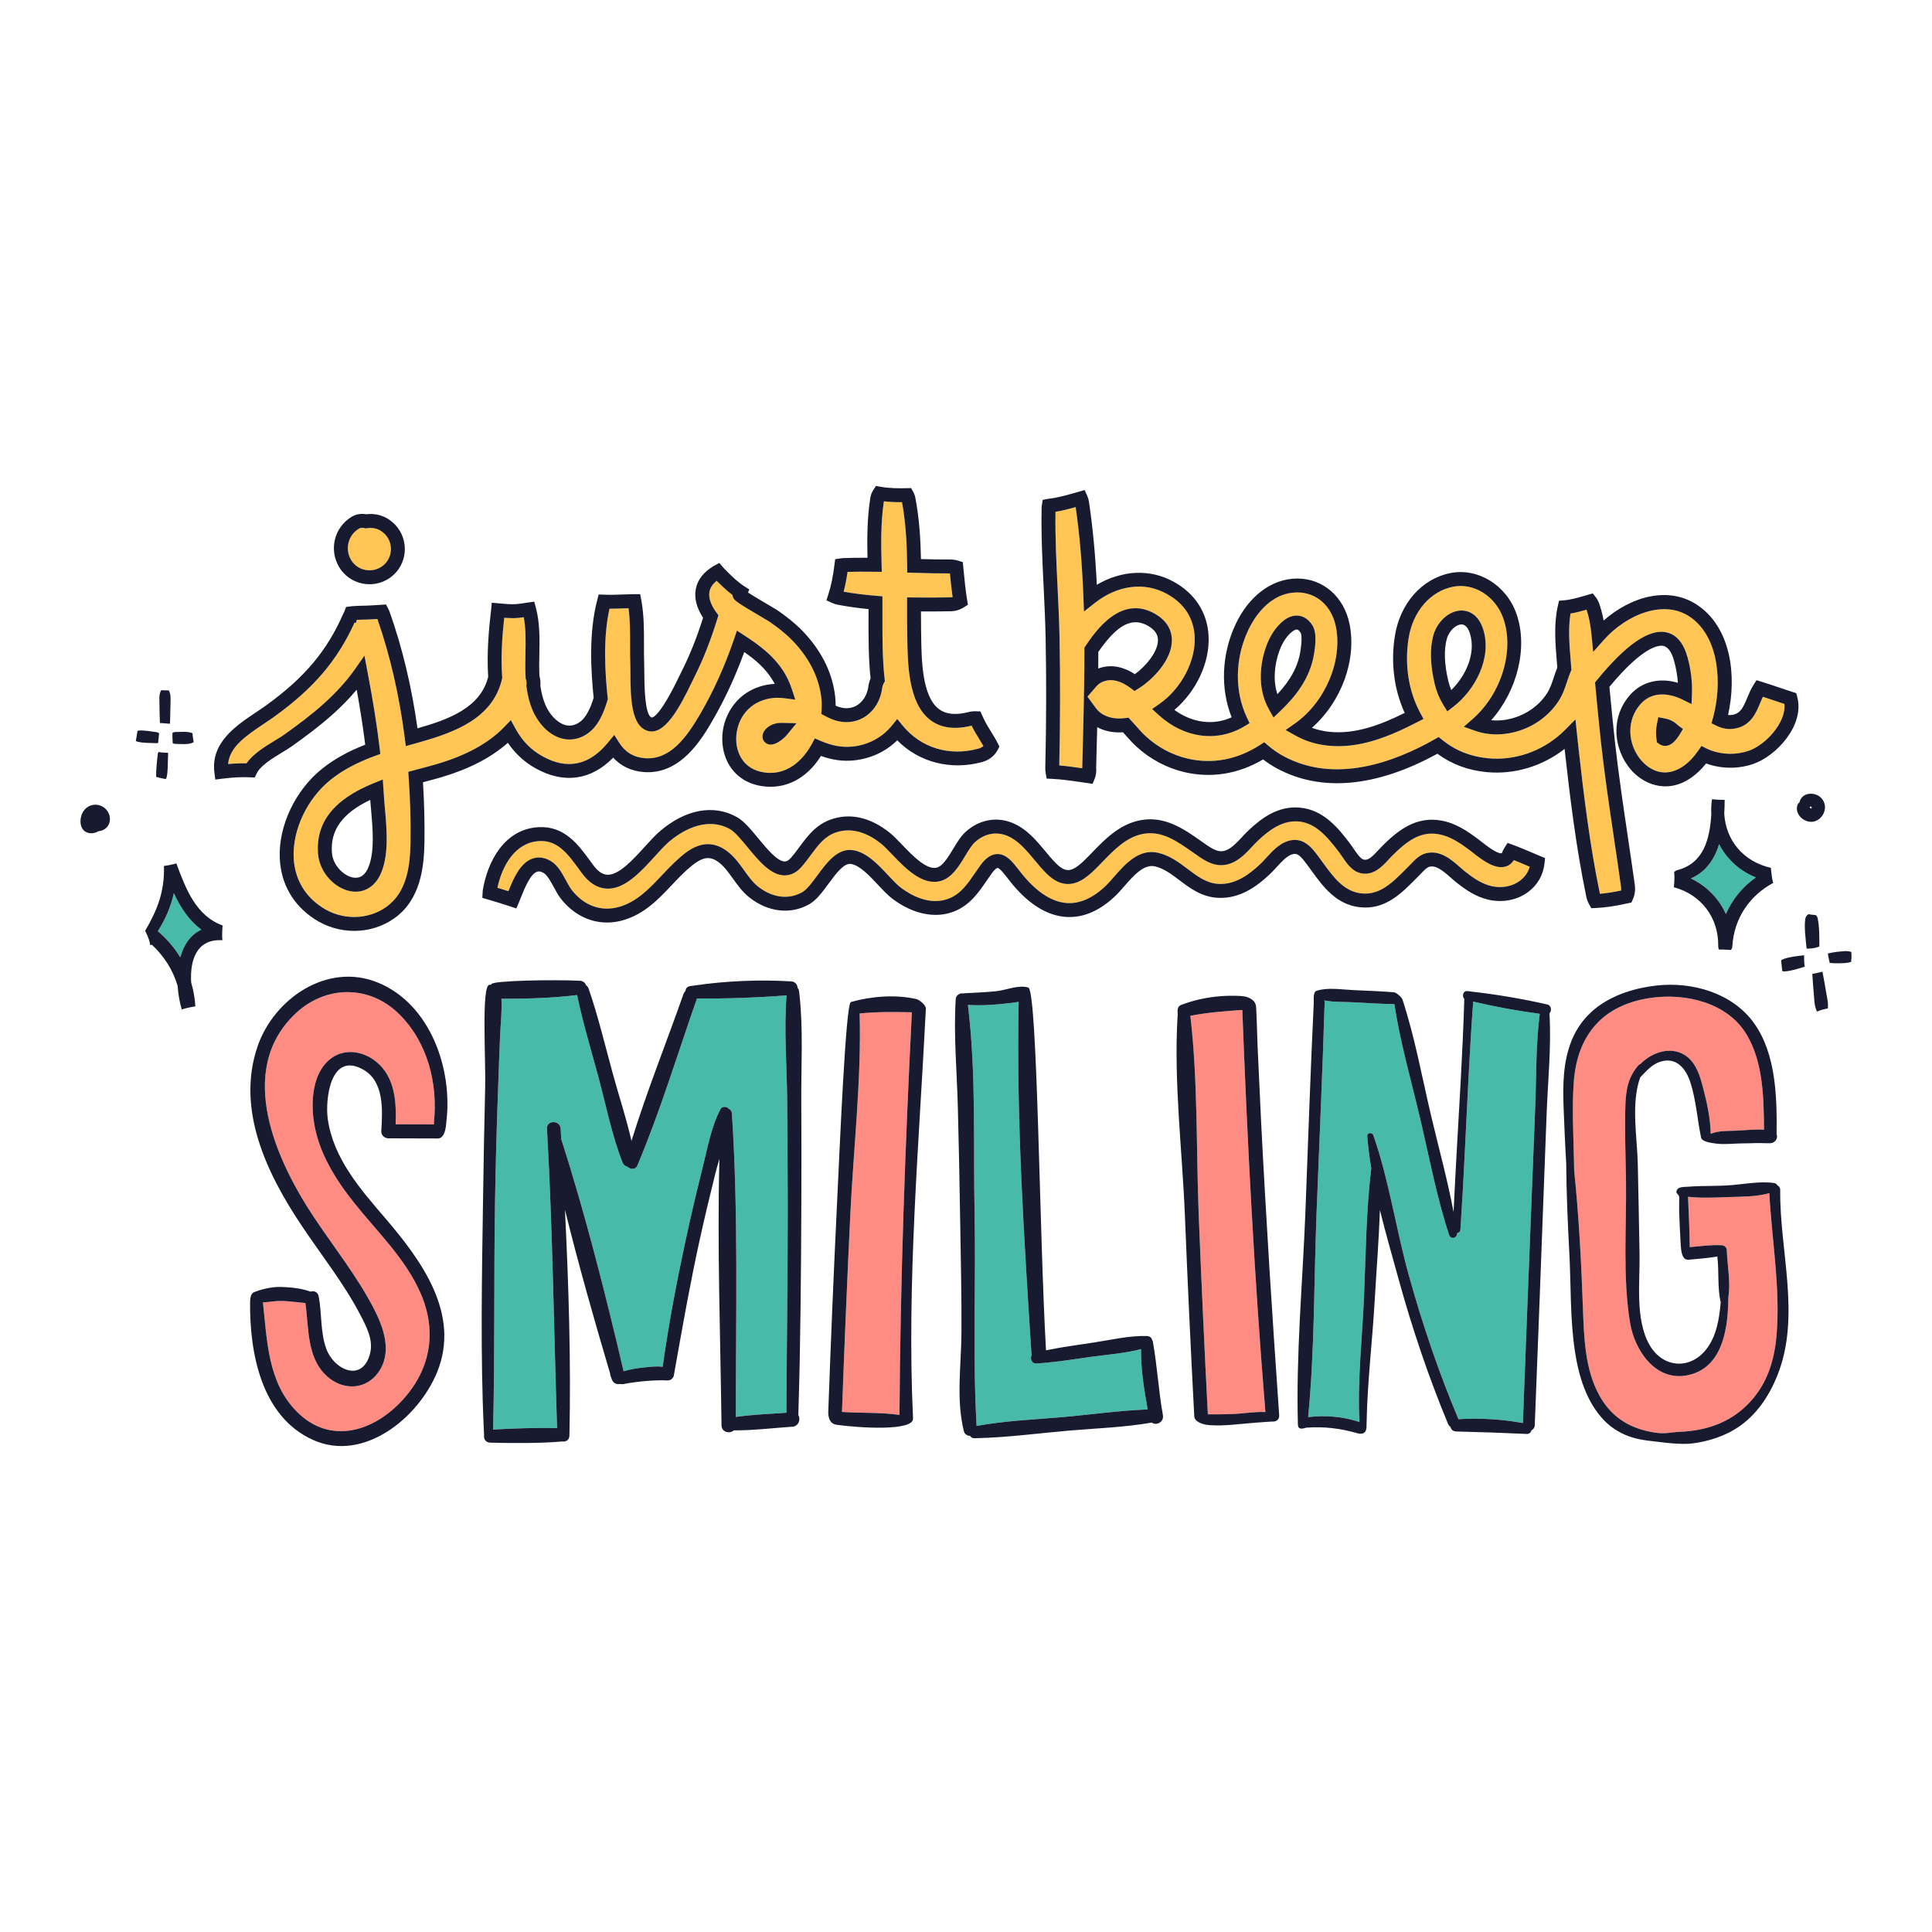 <?xml version="1.0" encoding="utf-8"?>
<!-- Generator: Adobe Illustrator 25.4.1, SVG Export Plug-In . SVG Version: 6.00 Build 0)  -->
<svg version="1.1" id="Layer_1" xmlns="http://www.w3.org/2000/svg" xmlns:xlink="http://www.w3.org/1999/xlink" x="0px" y="0px"
	 viewBox="0 0 1200 1200" enable-background="new 0 0 1200 1200" xml:space="preserve">
<g>
	<path fill="#FE8C82" d="M1098.958,741.095c1.555,29.156,7.001,59.406,4.465,88.504c-1.441,16.45-6.281,31.172-18.179,42.984
		c-11.323,11.265-25.756,16.047-41.487,16.71c-3.169,0.115-6.28,0.663-9.449,0.864c-3.083,0.173-5.992-0.23-9.018-0.807
		c-3.399-0.634-6.713-1.556-9.91-2.852c-6.338-2.506-11.957-6.453-16.393-11.639c-2.161-2.506-4.033-5.272-5.618-8.153
		c-8.988-16.22-9.536-36.157-10.198-54.249c-1.008-28.579-2.506-57.101-5.445-85.537c-0.029-1.556-0.058-3.083-0.087-4.638
		c-0.317-16.739-1.354-33.535-0.144-50.273c2.132-29.386,18.266-47.94,47.709-52.203c21.665-3.112,47.882,2.794,59.809,23.019
		c10.228,17.344,10.429,39.095,10.659,58.859c-5.243-0.432-10.861,0.288-15.903,0.547c-5.618,0.317-11.985-0.202-17.228,1.988
		c-0.202-9.767-2.42-19.792-4.897-29.184c-1.757-6.626-3.947-13.915-9.45-18.438c-9.132-7.433-21.694-3.515-29.386,4.35
		c-0.346,0.087-0.691,0.231-1.009,0.576c-6.425,7.203-7.923,15.212-8.239,24.748c-0.519,15.701,0.144,31.547,0.374,47.248
		c0.375,28.695-2.161,59.665,2.507,88.014c2.766,16.825,15.471,36.358,35.148,32.757c21.377-3.918,25.382-26.851,25.842-45.318
		c0.029-1.095,0.058-2.161,0.058-3.227c1.527-9.334-0.634-19.908-0.951-29.098c-0.057-1.815-1.412-3.112-3.198-3.198
		c-6.54-0.375-13.31,0.605-19.822,1.181c-0.115-10.429-0.576-20.858-1.066-31.288c8.067,0.864,16.248,0.519,24.344,0.202
		C1081.354,743.227,1090.631,743.458,1098.958,741.095z M739.352,630.926c4.753,40.968,3.572,83.376,5.215,124.574
		c1.642,40.997,3.515,81.993,5.647,122.961c5.215,0.058,10.429,0.029,15.644-0.202c6.626-0.259,13.483-1.527,20.109-1.21
		c-6.828-83.088-11.178-166.435-14.347-249.753C760.585,628.074,750.185,628.823,739.352,630.926z M533.938,629.486
		c1.124,41.112-3.774,83.145-5.762,124.199c-1.988,41.112-3.717,82.195-5.214,123.306c11.898,0.807,24.085,0.173,35.724,1.844
		c0.518-83.405,3.515-166.809,7.692-250.099C555.286,628.535,544.915,628.362,533.938,629.486z M247.337,629.313
		c-18.438-17.718-45.318-17.286-63.871,0.288c-37.626,35.667-11.524,92.019,11.956,127.109
		c12.273,18.323,26.159,35.811,36.416,55.402c6.482,12.388,12.187,28.09,2.852,40.68c-7.375,9.968-20.196,10.833-29.789,3.486
		c-14.578-11.15-12.907-30.567-15.212-46.931c-1.901-0.173-3.803-0.375-5.704-0.605c-3.169-0.346-6.367-0.663-9.565-0.692
		c-3.572-0.057-7.433,0.749-11.121,0.893c2.622,23.826,3.025,49.755,21.06,67.876c19.908,20.052,45.923,13.109,64.073-5.531
		c18.611-19.101,23.509-43.244,12.907-67.79c-9.363-21.665-26.736-38.058-41.227-56.237c-11.841-14.837-22.27-31.432-25.151-50.532
		c-1.901-12.648-0.893-29.905,9.882-38.721c8.729-7.145,20.599-5.33,28.925,1.527c11.553,9.507,12.503,24.805,11.956,38.807
		c7.952,0.029,15.903,0.029,23.855,0.057c-0.058-0.375-0.115-0.749-0.058-1.21C272.114,672.816,265.459,646.743,247.337,629.313z"/>
	<path fill="#47BBA8" d="M1050.182,545.62c9.421-4.033,14.722-11.956,17.603-21.291c4.725,9.248,12.648,16.594,22.846,20.657
		c-8.355,5.849-14.664,13.656-18.64,22.76C1067.641,558.124,1060.035,550.287,1050.182,545.62z M912.068,670.338
		c-1.642,31.143-2.881,62.287-4.984,93.373c-0.086,1.325-1.037,2.045-2.074,2.218c0.202,3.025-3.89,4.235-4.926,1.124
		c-7.721-23.365-12.331-48.257-17.977-72.226c-5.532-23.538-12.417-47.248-16.047-71.189c-0.115,0-0.231,0.029-0.375,0.029
		c-8.499-0.144-16.969-0.72-25.468-1.152c-5.675-0.288-11.956,0-17.66-1.152c0.115,0.346,0.201,0.749,0.201,1.181
		c-1.325,43.762-3.342,87.467-5.042,131.2c-1.642,41.918-1.123,84.643-5.214,126.447c10.688-1.268,21.607-0.403,31.864,3.054
		c-1.325-25.9,1.815-52.665,2.881-78.536c1.066-26.246,1.325-52.981,4.466-79.112c-1.124-6.655-1.988-13.31-2.478-19.965
		c-0.173-2.276,3.111-2.42,3.774-0.49c9.824,28.147,14.088,58.542,22.126,87.323c8.441,30.279,18.525,60.069,30.74,89.023
		c13.195-0.836,26.966,0,40.017,2.391c1.671-43.647,3.313-87.323,5.071-130.998c0.893-22.068,1.758-44.108,2.622-66.176
		c0.72-18.87,0.346-38.259,2.795-57.015c-13.8-1.844-27.802-4.379-41.342-7.577C913.825,638.158,912.903,654.234,912.068,670.338z
		 M676.547,842.909c-8.672,1.239-17.401,2.622-26.159,3.457c-2.247,0.201-4.494,0.403-6.741,0.519
		c-2.823,0.144-3.947-2.996-2.91-5.042c0-0.058-0.029-0.087-0.029-0.144c-4.696-72.745-9.507-146.527-8.009-219.474
		c-3.515,0.72-7.174,0.98-10.717,1.354c-6.914,0.749-13.858,1.008-20.801,0.605c5.214,42.351,3.284,86.804,4.148,129.356
		c0.864,43.964-1.239,88.273,1.239,132.151c17.229-3.169,35.033-3.947,52.434-5.416c17.833-1.527,35.926-4.177,53.846-4.84
		c-2.218-12.273-4.293-25.065-4.12-37.482C698.327,840.691,687.12,841.411,676.547,842.909z M488.937,683.937
		c-0.173-21.665-2.075-44.05-0.404-65.658c-18.294,1.383-37.28,2.074-55.632,1.902c-12.129,34.514-22.818,70.066-37.049,103.773
		c-1.152,2.708-4.293,2.42-6.108,0.749c-1.267-0.259-2.448-1.095-3.082-2.737c-6.655-16.796-10.199-35.263-14.895-52.693
		c-4.58-16.998-9.737-33.967-13.339-51.224c-15.298,1.873-31.432,2.362-46.989,2.276c0.432,7.635-0.518,15.529-0.836,23.106
		c-0.49,11.437-0.893,22.904-1.296,34.37c-0.835,22.933-1.469,45.836-1.844,68.769c-0.778,45.779-0.057,95.418-1.21,141.37
		c11.899-0.72,28.262-1.268,39.758-0.864c-2.017-61.48-2.737-122.903-6.194-184.354c-0.029-0.173-0.029-0.375-0.029-0.576
		c-0.029-0.346-0.029-0.692-0.058-1.066c-0.317-5.474,8.211-5.445,8.499,0c0.115,2.132,0.231,4.235,0.346,6.367
		c15.096,47.133,27.456,96.139,38.75,144.28c4.465-1.354,9.133-2.046,13.8-2.478c3.284-0.317,7.03-0.778,10.458-0.288
		c3.688-26.332,8.643-52.492,14.232-78.449c3.141-14.52,6.511-29.012,10.141-43.417c3.227-12.676,5.445-26.476,11.524-38.115
		c1.037-2.017,3.918-1.815,5.157-0.288c1.037,0.461,1.844,1.412,1.959,2.881c4.063,62.489,2.42,125.87,2.42,188.503
		c10.371-1.44,20.974-1.873,31.431-2.593c0.231-42.754,0.864-85.508,0.836-128.262C489.254,727.468,489.11,705.688,488.937,683.937z
		 M107.984,554.724c-1.844,8.326-5.128,16.018-9.968,23.682c5.704,4.811,10.314,10.227,13.944,16.22
		c2.103-7.606,6.223-14.002,13.108-17.2C117.405,571.722,112.046,563.655,107.984,554.724z"/>
	<path fill="#FFC655" d="M170.719,459.979c2.225-1.353,4.33-2.631,5.903-3.757c8.086-5.786,16.63-12.095,24.351-19.039
		c7.926-7.132,14.495-14.391,19.523-21.572l5.872-8.391l1.913,10.061c3.446,18.114,5.849,33.238,7.563,47.595l0.405,3.394
		l-3.21,1.176c-11.361,4.16-20.102,8.844-27.516,14.738c-14.622,11.634-23.912,31.12-23.121,48.493
		c0.414,9.085,3.812,21.818,17.652,30.906c12.309,8.086,28.365,7.954,39.951-0.324c12.841-9.175,14.779-25.617,14.985-40.489
		c0.183-13.215-0.205-26.615-1.148-39.836l-0.253-3.553l7.914-2.123c3.736-0.993,7.242-1.924,10.365-2.85
		c17.941-5.316,31.851-13.011,41.344-22.873l4.091-4.248l2.819,5.181c4.127,7.585,9.602,13.215,16.737,17.207
		c15.449,8.643,29.204,5.756,40.885-8.578l3.77-4.623l3.219,5.021c3.68,5.737,8.784,8.815,15.601,9.41
		c15.575,1.328,25.757-12.317,34.504-27.284c8.241-14.104,15.342-29.814,21.107-46.694l1.795-5.254l4.653,3.03
		c8.879,5.78,18.898,12.89,25.389,24.138c1.598,2.768,3.002,5.949,4.065,9.199l2.127,6.509l-6.789-0.881
		c-6.24-0.8-12.002,0.172-17.114,2.918c-10.711,5.758-13.963,17.85-12.452,26.648c0.737,4.289,3.846,14.481,16.774,16.473
		c16.999,2.626,26.537-11.441,29.851-17.607l1.871-3.487l3.638,1.56c7.022,3.01,13.215,4.136,19.509,3.544
		c9.833-0.927,18.603-5.558,24.697-13.042l3.337-4.098l3.354,4.085c11.425,13.913,29.018,19.268,47.055,14.316
		c1.258-0.345,2.296-0.892,3.106-1.633c-0.844-1.49-1.758-2.978-2.709-4.523c-1.595-2.594-3.241-5.272-4.628-8.122
		c-10.525,2.652-19.168,1.46-25.676-3.528c-13.716-10.511-14.039-34.722-14.276-52.399l-0.056-3.783
		c-0.093-5.14-0.09-10.345-0.065-15.587l0.022-4.354l4.352,0.053c8.212,0.104,16.301,0.011,22.432-0.076
		c0.52-0.007,1.016-0.058,1.485-0.151c-0.703-4.926-1.204-9.879-1.674-14.726c-7.087,0.028-14.081-0.127-22.378-0.378l-4.144-0.127
		l-0.045-4.147c-0.121-11.148-0.596-25.632-3.185-39.588c-3.531,0.03-7.363-0.076-11.271-0.539
		c-1.961,13.029-1.778,26.555-1.421,39.311l0.127,4.507l-4.507-0.065c-6.417-0.091-11.822-0.068-16.76,0.079
		c-0.681,4.68-1.463,8.656-2.422,12.289c6.097,1.113,12.708,1.955,20.128,2.566l3.947,0.325l0.02,3.961
		c0.017,3.157,0.008,6.326,0.003,9.502c-0.025,12.534-0.053,25.496,1.356,37.876l0.158,1.379l-0.675,1.213
		c-0.523,0.94-0.864,2.002-1.016,3.155c-0.931,7.126-4.549,13.393-9.932,17.196c-4.89,3.458-10.958,4.648-17.078,3.335
		c-2.619-0.558-5.27-1.591-8.348-3.247l-2.425-1.305l0.16-2.75c0.143-2.507,0.096-4.89-0.149-7.08
		c-1.328-11.977-6.71-23.311-15.995-33.684c-4.133-4.623-9.341-9.044-16.383-13.913c-0.414-0.273-1.888-1.13-3.852-2.278
		c-18.147-10.607-18.293-11.209-18.839-13.448l-0.194-0.788c-3.413-2.556-6.508-5.543-9.422-8.432
		c-0.11-0.108-0.219-0.218-0.329-0.328c-2.476,1.971-3.973,4.192-4.465,6.629c-0.743,3.684,0.765,8.304,4.246,13.008l1.297,1.753
		l-0.639,2.083c-4.161,13.569-8.854,25.465-14.346,36.368c-0.352,0.699-0.805,1.642-1.345,2.763
		c-8.007,16.667-17.424,34.127-27.963,30.492c-9.512-3.295-10.334-18.793-10.37-35.754c-0.006-1.985-0.008-3.721-0.059-5.057
		c-0.16-4.231-0.152-8.514-0.143-12.654c0.014-7.83,0.028-15.287-0.976-22.612c-0.613,0.02-1.227,0.042-1.84,0.066l-0.433,0.017
		c-3.131,0.12-6.387,0.222-9.557,0.231c-4.189,18.863-2.678,40.428-1.12,55.334l0.09,0.871l-0.256,0.837
		c-2.411,7.923-5.889,16.637-13.37,21.208c-5.045,3.082-10.545,3.801-15.91,2.081c-8.429-2.705-14.408-10.686-17.19-17.254
		c-1.854-4.381-3.095-9.182-3.795-14.682l-0.065-0.521l0.059-0.519c0.141-1.22,0.039-2.341-0.298-3.331l-0.189-0.556l-0.034-0.585
		c-0.298-5.021-0.2-10.1-0.107-15.013c0.149-7.876,0.293-15.378-1.047-22.581c-1.218,0.18-2.42,0.338-3.59,0.436
		c-2.918,0.239-5.768,0.125-8.556-0.087c-1.179,10.821-2.175,23.992-1.269,36.794l0.045,0.616l-0.267,1.108
		c-5.931,24.106-29.367,32.621-50.89,38.719l-8.741,2.462l-0.639-4.967c-3.387-26.449-9.107-51.327-16.999-73.976
		c-1.646,0.101-3.295,0.194-4.94,0.279c-1.381,0.07-2.768,0.096-4.153,0.12c-1.291,0.023-2.535,0.045-3.753,0.104l-0.397,1.792
		l-0.954-0.056c-10.731,23.55-25.181,40.508-49.334,58.049c-2.231,1.618-4.625,3.223-7.065,4.856
		c-10.857,7.266-21.177,14.174-22.159,24.94c2.563-0.235,5.059-0.385,7.456-0.447c1.35-0.032,2.698-0.039,4.032-0.021
		C157.17,468.214,164.6,463.697,170.719,459.979z M494.715,449.213l-5.618,6.83c-0.957,1.166-1.863,2.079-2.844,2.874
		c-1.241,1.004-4.403,3.562-7.565,3.562c-1.007,0-2.012-0.259-2.957-0.909c-1.868-1.284-2.594-3.596-1.851-5.886
		c1.128-3.461,5.588-6.897,11.997-6.706L494.715,449.213z M238.24,491.291c0.045,0.546,0.087,1.089,0.118,1.635
		c0.16,2.811,0.428,5.866,0.709,9.057c1.154,13.119,2.465,27.988-2.054,39.473c-3.106,7.906-9.009,12.388-16.087,12.388
		c-0.841,0-1.696-0.065-2.569-0.191c-10.545-1.553-19.872-11.938-20.794-23.146c-1.606-19.585,9.729-34.009,34.659-44.095
		l5.548-2.245L238.24,491.291z M655.578,317.906c-0.236,15.419,0.532,31.193,1.277,46.476c0.506,10.352,1.027,21.055,1.238,31.578
		c0.506,25.452,0.453,52.169-0.163,79.44c4.825,0.409,9.605,1.093,14.27,1.777l0.318-12.627c0.188-7.311,0.377-14.661,0.537-22.036
		l0.349-19.125c0.09-6.596,0.141-13.199,0.132-19.807l-0.003-1.329l0.746-1.1c5.967-8.81,21.835-32.217,43.184-19.874h0.003
		c8.469,4.895,10.337,11.442,10.413,16.072c0.203,12.644-12.27,25.034-20.701,30.277l-2.487,1.547l-2.36-1.74
		c-6.254-4.611-11.501-5.987-16.484-4.338c-1.961,0.646-3.59,1.713-4.845,3.172l-5.551,6.444l5.405,7.332
		c0.715,0.966,1.539,1.81,2.453,2.511c4.02,3.071,9.189,4.241,15.392,3.482l2.242-0.276l1.938,2.141
		c0.276,0.287,0.554,0.577,0.816,0.879c0.72,0.782,1.514,1.675,2.307,2.57c1.896,2.14,3.691,4.16,5.661,5.965
		c7.478,6.854,16.49,11.651,26.064,13.876c15.302,3.558,30.802,0.639,44.807-8.436l2.715-1.76l2.453,2.112
		c2.923,2.515,6.15,4.732,9.588,6.591c31.908,17.238,68.581,3.818,93.731-10.476l2.572-1.46l2.293,1.867
		c7.971,6.491,17.486,10.306,28.273,11.337c16.31,1.571,32.853-3.988,45.423-15.219c0.836-0.748,1.691-1.58,2.549-2.445l6.409-6.458
		l0.954,9.048c0.343,3.24,0.692,6.481,1.052,9.719c3.064,27.426,6.862,59.215,13.187,89.539c3.914-0.329,8.184-0.99,13.111-2.023
		c0.112-0.748,0.112-1.522,0.006-2.313c-1.381-9.951-2.856-19.886-4.327-29.814c-2.912-19.638-5.925-39.943-8.145-60.079
		c-1.249-11.348-2.327-22.692-3.506-35.281l-0.166-1.761l1.117-1.372c17.936-22.027,32.434-32.05,43.099-29.779
		c6.359,1.352,10.832,6.657,13.302,15.767c2.045,7.56,2.948,15.011,2.681,22.148l-0.25,6.65l-5.973-2.932
		c-3.756-1.844-16.706-7.086-25.577,2.812c-10.57,11.795-7.081,28.439,2.209,37.094c8.75,8.151,19.607,7.215,29.046-2.529
		c1.46-1.509,2.92-3.307,4.338-5.343l2.127-3.054l3.334,1.651c0.72,0.356,1.452,0.709,2.251,1.004
		c7.619,2.822,16.054,2.943,23.74,0.336c10.263-3.48,23.346-17.382,22.184-29.086c-1.983-0.654-3.961-1.325-5.942-1.996
		c-2.479-0.84-4.957-1.681-7.447-2.487c-0.571,1.208-1.106,2.497-1.657,3.825c-2.577,6.221-5.784,13.962-15.314,15.857
		c-3.973,0.786-7.914,0.243-11.718-1.619l-3.213-1.571l0.943-3.449c5.742-21.004,3.956-49.407-13.538-62.134
		c-16.588-12.074-40.373-1.878-54.32,13.839l-6.586,7.422l-0.948-9.877c-0.65-6.775-1.629-11.895-3.14-16.379
		c-3.241,0.935-6.558,1.84-9.977,2.391c-1.528,9.201-0.72,19.108,0.065,28.717c0.143,1.753,0.284,3.5,0.414,5.234l0.079,1.056
		l-0.419,0.972c-0.838,1.943-1.516,3.991-2.234,6.159c-1.384,4.179-2.816,8.502-5.562,12.599
		c-6.173,9.21-15.657,15.888-26.705,18.807c-8.592,2.27-17.232,2.02-24.972-0.733l-6.938-2.466l5.534-4.856
		c17.896-15.696,26.044-42.607,18.954-62.597c-4.862-13.714-18.279-22.118-31.187-19.544c-14.118,2.812-24.95,15.353-27.594,31.953
		c-2.608,16.373-0.062,32.818,7.169,46.303l2.076,3.877l-3.911,2.01c-17.19,8.83-35.844,16.702-55.712,14.541
		c-7.259-0.791-13.997-2.913-20.032-6.312l-5.993-3.376l5.641-3.935c18.867-13.159,29.876-39.028,25.608-60.174
		c-2.619-12.977-12.008-21.333-23.943-21.333c-0.059,0-0.118,0.001-0.18,0.001c-17.663,0.125-27.229,16.666-30.52,23.771
		c-8.111,17.494-8.353,37.646-0.653,53.905l1.685,3.559l-3.387,2.009c-16.931,10.036-37.309,7.288-53.163-7.184l-3.992-3.646
		l4.437-3.091c13.744-9.577,22.786-26.839,21.993-41.977c-0.416-7.962-3.736-19.009-17.182-26.421
		c-13.91-7.665-30.703-5.551-44.909,5.666l-6.676,5.271l-0.321-8.499c-0.782-20.815-2.363-39.286-4.825-56.382
		C664.041,316.105,659.869,317.199,655.578,317.906z M1043.265,456.22c-2.645,4.212-5.123,6.423-7.799,6.959
		c-0.414,0.082-0.83,0.122-1.241,0.122c-1.269,0-2.501-0.39-3.565-1.141l-1.516-1.073l-0.264-1.84
		c-0.461-3.193-0.371-6.418,0.264-9.584l0.844-4.203l4.209,0.809c3.109,0.598,5.858,2.054,8.179,4.327l2.937,2.204L1043.265,456.22z
		 M890.207,394.899v-0.001c2.369-8.831,9.83-15.577,17.359-15.691c2.912-0.114,10.472,1.034,13.792,12.064
		c5.343,17.749-5.317,37.405-18.605,47.649l-3.807,2.934l-2.515-4.096c-2.431-3.96-4.22-8.317-5.315-12.949
		C888.342,413.063,888.038,402.999,890.207,394.899z M791.961,391.009c2.49-3.317,7.473-8.9,13.834-8.646
		c2.532,0.084,6.195,1.17,9.262,5.873c2.732,4.191,2.161,11.034,1.244,17.175c-2.496,16.671-12.677,28.218-21.273,36.413
		l-4.026,3.842l-2.726-4.855c-3.185-5.676-4.918-11.985-5.149-18.753C782.747,410.85,786.213,398.662,791.961,391.009z
		 M222.814,328.424c0.712-0.442,1.466-0.587,2.155-0.587c0.49,0,0.945,0.073,1.325,0.167l0.85,0.211l0.867-0.138
		c3.03-0.48,7.464-0.189,11.31,3.953c2.498,2.687,3.756,6.36,3.449,10.075c-0.304,3.698-2.127,7.094-5.005,9.317
		c-3.069,2.373-7.02,3.311-10.86,2.567c-3.784-0.733-6.935-2.951-8.868-6.249C214.086,341.011,216.185,332.526,222.814,328.424z
		 M786.446,532.863c-1.294,1.415-2.518,2.754-3.669,3.835c-6.415,6.018-15.131,12.874-25.873,12.326
		c-7.461-0.374-13.147-4.676-19.168-9.231c-5.455-4.125-11.096-8.393-18.417-10.092c-11.932-2.771-20.566,7.093-27.488,15.03
		c-1.795,2.057-3.489,4.001-5.039,5.483c-7.858,7.515-15.89,11.091-23.715,10.705c-9.037-0.47-18.169-6.074-27.147-16.659
		c-1.106-1.303-2.147-2.645-3.148-3.936c-3.97-5.121-7.698-9.881-13.33-9.864c-3.688,0.059-7.112,2.332-10.472,6.955
		c-1.148,1.578-2.248,3.182-3.34,4.777c-4.774,6.977-8.902,13.007-16.287,15.913c-11.825,4.642-23.611-2.121-29.586-6.567
		c-2.49-1.854-5.278-4.831-8.229-7.985c-6.198-6.62-13.223-14.121-21.593-15.468c-9.6-1.539-16.327,7.579-22.254,15.634
		c-3.154,4.285-6.418,8.716-9.307,10.387c-8.446,4.887-18.788,3.568-27.662-3.536c-3.264-2.611-5.813-6.17-8.514-9.94
		c-2.963-4.133-6.024-8.407-10.272-11.693c-13.744-10.624-25.318-0.225-30.881,4.769c-3.582,3.216-6.882,6.71-10.075,10.089
		c-7.959,8.424-15.48,16.38-26.531,19.514c-11.079,3.14-21.821-0.76-29.465-10.691c-1.052-1.367-2.161-3.413-3.334-5.579
		c-2.408-4.451-5.14-9.493-9.279-12.05c-2.898-1.792-5.512-2.377-7.689-2.377c-1.457,0-2.721,0.262-3.742,0.599
		c-7.872,2.605-12.087,12.638-15.151,20.325c-2.13-0.681-4.386-1.376-6.84-2.11c2.994-14.011,11.169-28.219,25.991-29.021
		c11.507-0.706,18.003,8.308,24.896,17.764l1.637,2.237c4.457,6.04,9.591,9.251,15.263,9.54c11.2,0.591,21.239-10.413,30.039-20.105
		c3.205-3.531,6.235-6.865,8.874-9.11c6.156-5.241,22.173-16.487,37.858-7.664c2.965,1.668,6.932,6.471,10.77,11.119
		c7.062,8.553,14.363,17.398,22.913,17.539c3.863,0.039,7.458-1.685,10.55-5.191c2.141-2.425,4.02-4.971,5.841-7.436
		c4.566-6.187,8.508-11.527,15.387-13.963c11.257-3.987,21.554,1.5,28.208,6.806c1.879,1.5,4.285,4.006,6.828,6.662
		c8.398,8.764,18.859,19.666,30.169,16.619c7.011-1.891,11.417-9.164,15.305-15.578c2.104-3.475,4.094-6.758,6.052-8.542
		c5.905-5.365,13.229-6.803,20.097-3.939c6.786,2.83,11.656,8.68,16.81,14.878c2.375,2.85,4.831,5.801,7.509,8.463
		c4.493,4.468,8.924,6.671,13.603,6.572c7.326-0.068,13.33-5.638,19.343-11.839l1.511-1.562c7.422-7.695,15.1-15.648,25.271-17.68
		c11.712-2.324,21.228,4.364,31.317,11.454l1.452,1.024c5.962,4.231,13.381,9.501,22.828,5.464c5.05-2.158,9.04-6.42,12.559-10.185
		c1.275-1.362,2.515-2.692,3.762-3.86c6.626-6.206,14.776-12.402,24.719-11.676c10.686,0.836,17.854,9.169,25.465,19.157
		c0.551,0.726,1.137,1.601,1.764,2.532c2.549,3.787,5.723,8.499,10.337,10.078c8.471,2.892,14.565-3.711,18.589-8.086
		c0.664-0.72,1.305-1.421,1.936-2.057c9.816-9.909,18.124-15.646,29.215-13.679c7.239,1.289,13.401,5.554,19.599,10.185
		c0.38,0.284,0.872,0.675,1.449,1.137c6.502,5.174,13.958,10.548,20.355,8.786c1.626-0.45,3.714-1.522,5.236-4.049
		c2.721,1.08,5.441,2.24,8.094,3.373c0.599,0.256,1.198,0.512,1.801,0.765c-1.246,4.369-3.984,7.166-6.274,8.826
		c-4.738,3.438-11.023,4.625-17.241,3.264c-6.299-1.384-11.755-5.213-16.715-9.147c-0.982-0.782-2.009-1.691-3.081-2.639
		c-5.25-4.631-12.427-10.973-21.275-8.646c-3.874,1.021-6.792,4.08-9.135,6.533c-0.43,0.453-0.847,0.889-1.246,1.286l-2.324,2.324
		c-8.215,8.246-15.978,16.026-27.381,14.734c-10.854-1.244-17.199-9.977-23.914-19.224c-0.867-1.19-1.727-2.377-2.594-3.542
		l-0.225-0.298c-3.849-5.174-9.664-12.998-19.812-9.076C793.908,524.698,789.943,529.036,786.446,532.863z"/>
	<path fill="#181A30" d="M1149.893,595.807c-0.087,0.519-0.115,1.037-0.058,1.556c-1.383,0.605-3.14,0.749-4.437,0.836
		c-3.025,0.173-5.964,0.173-8.931-0.115c0-0.115-0.028-0.202-0.057-0.317c-0.49-1.815-0.778-3.688-1.124-5.531
		c3.515-0.864,7.059-1.239,10.689-1.469c1.152-0.058,2.651,0.029,3.889,0.519C1150.009,592.782,1150.066,594.309,1149.893,595.807z
		 M1131.945,603.528c-2.074,0.519-4.148,1.008-6.281,1.354c0.259,4.062,0.49,8.096,0.893,12.129
		c0.375,3.774,0.231,7.923,2.046,11.294c1.152-0.49,2.333-0.922,3.515-1.239c1.037-0.259,2.103-0.49,3.169-0.72
		c0.461-3.4-0.576-6.972-1.094-10.343C1133.558,611.797,1132.723,607.677,1131.945,603.528z M1129.842,587.971
		c0.058-0.029,0.144-0.058,0.202-0.087c-0.029-5.791,0.115-12.158-1.124-17.776c-0.144-0.605-0.49-1.181-0.951-1.671
		c-0.922-0.086-1.844-0.202-2.766-0.317c-0.663-0.087-1.296-0.202-1.93-0.317c-1.239,0.72-1.873,1.873-2.045,3.371
		c-0.634,5.474,0.288,11.697,0.807,17.199c0.029,0.317,0.086,0.605,0.173,0.864c0.173,0,0.317-0.029,0.49-0.029
		c1.094,0,2.19-0.115,3.255-0.231C1127.277,588.777,1128.603,588.461,1129.842,587.971z M1116.128,501.224
		c0.173-1.383,0.807-2.362,1.642-2.967c0.029-0.202,0.029-0.403,0.087-0.576c1.441-4.408,6.425-5.647,10.429-4.005
		c3.976,1.613,6.079,5.82,4.955,9.968c-1.066,4.033-4.782,7.202-9.075,6.77C1119.729,509.982,1115.552,505.949,1116.128,501.224z
		 M1124.829,502.233c-0.115-0.029-0.115-0.029-0.029,0.029C1124.8,502.233,1124.8,502.233,1124.829,502.233z M1123.964,501.167
		c0.115,0.115,0.403,0.691,0.461,0.749c0.173,0.173,0.144,0.202,0.404,0.288c0.058-0.029,0.058-0.029,0.058-0.029
		c0.029-0.029,0.057-0.058,0.086-0.086c-0.086,0.029,0.173-0.317,0.173-0.173c0.029-0.144,0.115-0.375,0.144-0.519c0,0,0,0,0-0.029
		c-0.029-0.087-0.087-0.144-0.058-0.173c-0.086-0.029-0.144-0.087-0.173-0.087c-0.23-0.087-0.893-0.115-0.346-0.087
		c-0.115,0-0.202-0.029-0.26-0.029c-0.058,0.029-0.115,0.057-0.288,0.086C1124.109,501.109,1124.051,501.138,1123.964,501.167z
		 M1123.907,501.224c0-0.057,0-0.057,0.029-0.057h-0.029C1123.907,501.196,1123.907,501.224,1123.907,501.224z M1107.716,595.692
		c-0.548,0.202-1.008,0.519-1.412,0.893c0.173,2.19,0.49,4.35,0.691,6.54c0.49,0.202,1.066,0.288,1.757,0.231
		c4.177-0.375,8.211-1.671,12.215-2.967c-0.432-2.334-0.403-4.696-0.403-7.058C1116.272,593.848,1111.778,594.223,1107.716,595.692z
		 M1039.897,548.444c0.144-2.161,0.202-4.437-0.087-6.655c0.432-0.605,1.094-1.124,2.045-1.354
		c16.537-4.264,20.138-19.706,21.06-34.572c-0.144-2.823-0.058-5.733,0.317-8.701c0.029-0.259,0.087-0.49,0.144-0.72
		c2.622,0.231,5.215,0.375,7.836,0.403c0,0.115,0,0.202,0,0.317c0,2.65-0.087,5.416-0.259,8.182
		c0.979,16.767,11.956,29.79,28.954,33.679c0,0.029,0,0.029,0,0.029c0.058,0.432,0.087,0.893,0.144,1.325
		c0.26,2.766,0.576,5.445,1.296,8.038c-14.866,8.009-24.258,22.068-25.353,39.182c-0.057,0.979-0.375,1.757-0.864,2.42
		c-0.346-0.029-0.72,0-1.066-0.029c-2.074-0.086-4.235-0.317-6.309-0.173c-0.346-0.605-0.547-1.325-0.547-2.218
		c0.345-17.459-10.516-31.95-27.427-36.473c-0.029-0.029-0.058-0.057-0.115-0.057
		C1039.753,550.201,1039.84,549.337,1039.897,548.444z M1050.182,545.62c9.853,4.667,17.459,12.503,21.809,22.126
		c3.976-9.104,10.285-16.911,18.64-22.76c-10.198-4.062-18.121-11.409-22.846-20.657
		C1064.904,533.664,1059.603,541.587,1050.182,545.62z M1104.028,854.117c-0.087,0.23-0.173,0.432-0.26,0.663
		c-5.099,12.532-12.849,24.172-24.287,31.749c-6.655,4.437-14.319,7.289-22.097,8.96c-4.033,0.835-7.865,1.412-11.956,1.325
		c-4.466-0.057-8.902-0.461-13.339-1.008c-5.877-0.72-12.302-1.181-17.977-2.91c-6.626-2.017-12.734-5.503-17.574-10.487
		c-11.178-11.466-15.961-27.657-18.323-43.099c-3.083-20.196-2.391-40.968-3.486-61.336c-1.008-18.611-1.786-37.049-1.93-55.603
		c-0.72-11.437-1.152-22.904-1.614-34.255c-0.518-13.8-0.403-27.917,4.639-40.996c8.729-22.501,30.077-32.325,52.895-34.975
		c22.155-2.535,47.22,4.466,60.731,23.336c13.771,19.187,14.29,46.269,14.03,69.086c1.095,2.564-1.21,5.387-3.717,5.503
		c-2.91,0.115-5.848-0.173-8.787-0.087c-3.198,0.087-6.396,0.202-9.594,0.202c-5.157,0.115-10.573,0.778-15.672,0.086
		c-2.391-0.346-8.585-0.951-9.162-3.774c-2.333-11.322-3.054-22.99-6.597-34.111c-2.651-8.384-8.528-16.047-18.525-12.993
		c-5.445,1.642-8.845,5.906-12.619,9.709c-5.906,16.047-1.93,37.395-1.556,53.644c0.432,18.698,0.749,37.395,1.095,56.122
		c0.317,17.545-2.823,40.478,6.108,56.323c8.067,14.347,25.036,15.932,35.263,2.967c6.482-8.24,8.125-18.986,9.046-29.271
		c-2.161-9.104-0.951-19.044-2.103-28.464c-5.848,1.066-11.956,1.412-17.805,2.017c-4.552,0.461-4.753-6.655-4.955-9.565
		c-0.202-3.428-0.403-6.886-0.547-10.314c-0.144-3.457-0.288-6.914-0.403-10.343c-0.058-2.189,0.057-4.379,0.029-6.54
		c-0.029-0.836,0.173-2.247-0.23-2.996c-0.634-1.21-2.103-1.585-1.268-3.4c1.037-2.247,4.379-1.988,6.453-2.161
		c2.708-0.23,5.387-0.317,8.095-0.403c5.589-0.144,11.179-0.115,16.767-0.432c9.45-0.519,19.562-2.795,28.954-1.527
		c1.094,0.144,1.872,0.749,2.247,1.498c1.008,0.49,1.757,1.469,1.728,2.91C1105.296,777.05,1118.634,817.441,1104.028,854.117z
		 M1098.958,741.095c-8.326,2.362-17.603,2.132-26.16,2.449c-8.096,0.317-16.278,0.663-24.344-0.202
		c0.49,10.429,0.951,20.858,1.066,31.288c6.511-0.576,13.282-1.556,19.822-1.181c1.786,0.086,3.14,1.383,3.198,3.198
		c0.317,9.19,2.478,19.764,0.951,29.098c0,1.066-0.029,2.132-0.058,3.227c-0.461,18.467-4.466,41.4-25.842,45.318
		c-19.677,3.601-32.382-15.932-35.148-32.757c-4.668-28.349-2.132-59.319-2.507-88.014c-0.23-15.701-0.893-31.547-0.374-47.248
		c0.316-9.536,1.815-17.545,8.239-24.748c0.317-0.346,0.663-0.49,1.009-0.576c7.692-7.865,20.253-11.783,29.386-4.35
		c5.503,4.523,7.692,11.812,9.45,18.438c2.478,9.392,4.696,19.418,4.897,29.184c5.244-2.19,11.61-1.671,17.228-1.988
		c5.042-0.259,10.66-0.98,15.903-0.547c-0.23-19.764-0.432-41.515-10.659-58.859c-11.927-20.225-38.144-26.131-59.809-23.019
		c-29.444,4.264-45.577,22.817-47.709,52.203c-1.21,16.739-0.173,33.535,0.144,50.273c0.029,1.556,0.058,3.083,0.087,4.638
		c2.939,28.435,4.437,56.957,5.445,85.537c0.663,18.092,1.21,38.029,10.198,54.249c1.585,2.881,3.457,5.647,5.618,8.153
		c4.436,5.186,10.055,9.133,16.393,11.639c3.198,1.296,6.511,2.218,9.91,2.852c3.025,0.576,5.935,0.979,9.018,0.807
		c3.169-0.202,6.281-0.749,9.449-0.864c15.73-0.663,30.164-5.445,41.487-16.71c11.898-11.812,16.738-26.534,18.179-42.984
		C1105.958,800.501,1100.513,770.251,1098.958,741.095z M962.398,629.457c1.239,20.83-1.008,42.207-1.786,63.007
		c-0.836,21.089-1.614,42.178-2.391,63.295c-1.556,43.157-3.284,86.314-4.955,129.472c-0.058,1.556-0.922,2.622-2.017,3.14
		c-0.375,1.268-1.354,2.362-2.881,2.276c-14.664-0.692-29.214-1.181-43.877-1.527c-2.075-0.029-3.227-1.325-3.544-2.823
		c-0.634-0.403-1.181-1.037-1.555-1.93c-12.187-29.357-22.328-59.464-30.769-90.117c-3.832-13.915-7.98-28.234-11.524-42.667
		c-0.663,18.669-2.161,37.366-3.227,55.92c-1.44,25.036-4.552,50.706-5.042,75.828c-0.029,0.951-0.058,1.873-0.058,2.795
		c-0.058,4.84-3.486,4.696-5.733,4.062c-10.602-3.054-20.887-4.264-31.835-3.428c-2.391,0.807-4.955,1.239-5.042-1.815
		c-1.239-43.503,2.881-87.697,4.61-131.2c1.7-43.733,3.14-87.467,5.243-131.2c0.058-1.296-0.605-6.425,1.757-7.174
		c7.087-2.189,15.068-0.778,22.443-0.432c8.499,0.403,16.998,0.691,25.468,1.354c1.757,0.144,4.984,3.256,5.387,4.408
		c7.692,23.451,12.158,48.257,17.804,72.255c4.668,19.792,10.199,39.786,13.973,59.867c1.239-27.571,3.025-55.171,4.495-82.742
		c0.893-16.537,1.671-33.103,2.161-49.64c-1.585-1.613-0.778-5.157,1.901-4.869c0.317,0.058,0.634,0.086,0.951,0.115
		c0.461,0,0.893,0.029,1.296,0.173c15.817,1.786,31.979,4.494,47.421,8.038C963.666,624.473,963.896,627.901,962.398,629.457z
		 M956.378,629.688c-13.8-1.844-27.802-4.379-41.342-7.577c-1.21,16.047-2.132,32.123-2.967,48.228
		c-1.642,31.143-2.881,62.287-4.984,93.373c-0.086,1.325-1.037,2.045-2.074,2.218c0.202,3.025-3.89,4.235-4.926,1.124
		c-7.721-23.365-12.331-48.257-17.977-72.226c-5.532-23.538-12.417-47.248-16.047-71.189c-0.115,0-0.231,0.029-0.375,0.029
		c-8.499-0.144-16.969-0.72-25.468-1.152c-5.675-0.288-11.956,0-17.66-1.152c0.115,0.346,0.201,0.749,0.201,1.181
		c-1.325,43.762-3.342,87.467-5.042,131.2c-1.642,41.918-1.123,84.643-5.214,126.447c10.688-1.268,21.607-0.403,31.864,3.054
		c-1.325-25.9,1.815-52.665,2.881-78.536c1.066-26.246,1.325-52.981,4.466-79.112c-1.124-6.655-1.988-13.31-2.478-19.965
		c-0.173-2.276,3.111-2.42,3.774-0.49c9.824,28.147,14.088,58.542,22.126,87.323c8.441,30.279,18.525,60.069,30.74,89.023
		c13.195-0.836,26.966,0,40.017,2.391c1.671-43.647,3.313-87.323,5.071-130.998c0.893-22.068,1.758-44.108,2.622-66.176
		C954.303,667.832,953.928,648.443,956.378,629.688z M791.412,833.402c1.008,15.183,2.074,30.366,3.111,45.548
		c0.231,2.939-2.103,4.235-4.379,4.004c-1.297,0.087-2.535,0.144-3.745,0.231c-18.006,1.181-24.69,2.708-35.292,1.988
		c-4.091-0.288-9.306-2.074-9.335-5.647c-2.189-41.313-4.12-82.656-5.79-124.026c-1.642-40.968-7.001-83.203-4.581-124.199
		c0.058-0.115,0.058-0.259,0.087-0.403c0.201-1.729-1.037-5.474,2.161-6.713c1.094-0.403,2.19-0.807,3.284-1.181
		c6.771-2.276,13.829-3.659,20.945-4.235c3.572-0.288,7.145-0.346,10.717-0.23c3.083,0.115,5.935,0.23,8.528,1.959
		c0.144,0.086,0.317,0.202,0.461,0.317c1.844,1.354,2.564,2.996,2.65,5.243c0.086,2.65,0.26,5.301,0.346,7.952
		c0.202,5.387,0.317,10.804,0.547,16.191c0.663,15.269,1.383,30.538,2.132,45.808c0.778,15.298,1.585,30.567,2.478,45.836
		c0.864,15.24,1.757,30.51,2.708,45.779C789.395,802.893,790.404,818.162,791.412,833.402z M785.967,877.049
		c-6.828-83.088-11.178-166.435-14.347-249.753c-11.034,0.778-21.434,1.527-32.267,3.63c4.753,40.968,3.572,83.376,5.215,124.574
		c1.642,40.997,3.515,81.993,5.647,122.961c5.215,0.058,10.429,0.029,15.644-0.202C772.484,878,779.341,876.732,785.967,877.049z
		 M722.297,878.922c0.806,4.408-4.149,6.77-6.915,4.667c-16.652,2.939-33.909,3.515-50.705,4.926
		c-19.217,1.642-38.606,4.321-57.879,4.754c-0.49,0.029-1.008,0.058-1.498,0.058c-1.296,0.029-2.218-0.605-2.823-1.498
		c-1.7-0.058-3.342-0.979-3.803-2.881c-4.926-19.85-1.613-41.083-1.498-61.307c0.115-22.789-0.403-45.606-0.778-68.423
		c-0.346-23.595-0.836-47.191-1.44-70.815c-0.548-22.472-2.766-45.491-1.326-67.934c0.144-2.42,2.766-3.832,4.754-3.4
		c0.202-0.058,0.374-0.144,0.605-0.144c0.605-0.029,1.21-0.058,1.815-0.086c6.05-0.317,12.1-0.547,18.122-1.21
		c6.453-0.72,13.454-4.033,19.735-2.276c5.791,1.613,6.828,152.289,11.034,225.351c9.882-2.017,19.908-3.371,29.847-4.869
		c10.833-1.671,21.953-4.322,32.901-4.005c1.758,0.058,2.824,1.152,3.169,2.449c0.202,0.346,0.375,0.691,0.461,1.152
		C718.811,848.47,719.56,863.854,722.297,878.922z M712.847,875.436c-2.218-12.273-4.293-25.065-4.12-37.482
		c-10.4,2.737-21.607,3.457-32.181,4.955c-8.672,1.239-17.401,2.622-26.159,3.457c-2.247,0.201-4.494,0.403-6.741,0.519
		c-2.823,0.144-3.947-2.996-2.91-5.042c0-0.058-0.029-0.087-0.029-0.144c-4.696-72.745-9.507-146.527-8.009-219.474
		c-3.515,0.72-7.174,0.98-10.717,1.354c-6.914,0.749-13.858,1.008-20.801,0.605c5.214,42.351,3.284,86.804,4.148,129.356
		c0.864,43.964-1.239,88.273,1.239,132.151c17.229-3.169,35.033-3.947,52.434-5.416
		C676.835,878.749,694.928,876.098,712.847,875.436z M575.078,626.49c-4.264,84.816-11.927,169.748-7.98,254.564
		c0.375,8.038-33.679,5.848-47.565,3.889c-3.601-0.519-5.042-3.572-5.099-7.606c1.527-42.178,3.256-84.355,5.301-126.504
		c1.93-40.074,5.56-127.541,8.758-128.463c12.705-3.601,28.147-4.84,41.054-1.729C570.699,620.929,575.194,624.156,575.078,626.49z
		 M566.378,628.737c-11.092-0.202-21.463-0.375-32.44,0.749c1.124,41.112-3.774,83.145-5.762,124.199
		c-1.988,41.112-3.717,82.195-5.214,123.306c11.898,0.807,24.085,0.173,35.724,1.844
		C559.204,795.431,562.201,712.026,566.378,628.737z M497.695,683.937c0.144,21.751,0.115,43.532,0.029,65.283
		c-0.202,42.84-0.49,85.652-1.844,128.463c0,0.403-0.029,0.835-0.029,1.239c1.267,2.074,0.691,5.416-1.786,6.713
		c-0.72,0.432-1.584,0.605-2.42,0.547c-11.87,0.836-23.97,2.305-35.868,2.247c-2.449,2.276-7.577,1.239-7.635-3.112
		c-0.663-54.94-2.737-110.486-1.296-165.57c-0.951,3.227-1.844,6.425-2.65,9.622c-3.371,13.512-6.598,27.081-9.594,40.68
		c-5.849,26.62-10.602,53.443-15.356,80.264c-0.259,1.527-0.548,3.025-0.807,4.552c-1.7,3.342-3.774,2.42-7.087,2.449
		c-4.408,0.029-8.787,0.288-13.166,0.749c-2.507,0.259-4.984,0.605-7.462,0.979c-1.181,0.202-2.363,0.403-3.544,0.634
		c-0.951,0.173-1.758-0.115-2.622,0c-1.757,0.202-3.687-0.634-4.494-2.823c-0.288-0.807-0.605-1.585-0.893-2.362
		c-0.144-0.374-0.173-0.749-0.144-1.123c-9.939-33.535-19.648-67.674-28.118-101.929c2.276,46.73,3.803,93.661,2.766,140.304
		c-0.058,2.737-2.362,3.918-4.408,3.572c-13.051,1.239-31.691,1.066-44.771,0.749c-2.967-0.086-4.206-2.535-3.803-4.725
		c0-0.115-0.058-0.173-0.058-0.288c-0.057-0.951-0.086-1.901-0.115-2.852c-2.161-45.952-1.21-95.793-0.519-141.629
		c0.346-23.884,0.778-47.767,1.354-71.65c0.403-16.796-2.42-62.719,2.593-63.238c0.375-0.029,0.807-0.058,1.181-0.115
		c0.058-0.086,0.087-0.231,0.115-0.317c0.778-2.218,38.663-2.881,55.055-2.074c1.844,0.086,3.169,1.354,3.832,2.881
		c0.634,0.461,1.181,1.124,1.498,2.074c5.935,17.228,10.17,35.119,14.981,52.693c3.774,13.8,8.441,27.744,11.61,41.803
		c9.536-30.74,21.665-60.991,32.325-91.27c0.288-0.778,0.691-1.354,1.181-1.815c0.144-1.44,0.951-2.737,2.766-3.025
		c1.066-0.173,2.132-0.317,3.227-0.461c19.302-2.823,40.247-3.688,59.579-2.506c2.68,0.144,4.034,2.074,4.091,4.033
		c0.49,0.576,0.864,1.268,0.95,2.19c0.058,0.547,0.115,1.066,0.173,1.613C498.992,639.195,497.551,662.012,497.695,683.937z
		 M488.447,877.481c0.231-42.754,0.864-85.508,0.836-128.262c-0.029-21.751-0.173-43.532-0.345-65.283
		c-0.173-21.665-2.075-44.05-0.404-65.658c-18.294,1.383-37.28,2.074-55.632,1.902c-12.129,34.514-22.818,70.066-37.049,103.773
		c-1.152,2.708-4.293,2.42-6.108,0.749c-1.267-0.259-2.448-1.095-3.082-2.737c-6.655-16.796-10.199-35.263-14.895-52.693
		c-4.58-16.998-9.737-33.967-13.339-51.224c-15.298,1.873-31.432,2.362-46.989,2.276c0.432,7.635-0.518,15.529-0.836,23.106
		c-0.49,11.437-0.893,22.904-1.296,34.37c-0.835,22.933-1.469,45.836-1.844,68.769c-0.778,45.779-0.057,95.418-1.21,141.37
		c11.899-0.72,28.262-1.268,39.758-0.864c-2.017-61.48-2.737-122.903-6.194-184.354c-0.029-0.173-0.029-0.375-0.029-0.576
		c-0.029-0.346-0.029-0.692-0.058-1.066c-0.317-5.474,8.211-5.445,8.499,0c0.115,2.132,0.231,4.235,0.346,6.367
		c15.096,47.133,27.456,96.139,38.75,144.28c4.465-1.354,9.133-2.046,13.8-2.478c3.284-0.317,7.03-0.778,10.458-0.288
		c3.688-26.332,8.643-52.492,14.232-78.449c3.141-14.52,6.511-29.012,10.141-43.417c3.227-12.676,5.445-26.476,11.524-38.115
		c1.037-2.017,3.918-1.815,5.157-0.288c1.037,0.461,1.844,1.412,1.959,2.881c4.063,62.489,2.42,125.87,2.42,188.503
		C467.387,878.634,477.989,878.202,488.447,877.481z M277.184,697.189c-0.029,0.173-0.058,1.21-0.259,2.564
		c-0.403,2.967-1.556,7.404-5.042,7.375c-11.351-0.029-19.36-0.058-30.683-0.087c-2.276,0-4.494-1.988-4.379-4.35
		c0.72-12.878,2.074-30.913-11.322-38.403c-20.455-11.438-23.567,18.986-21.924,30.682c3.428,24.488,20.196,43.589,35.695,61.653
		c22.472,26.246,46.989,59.55,32.209,95.706c-11.524,28.234-45.52,56.179-76.98,42.063c-32.469-14.549-39.614-54.739-39.153-86.458
		c0.202-1.642,0.317-4.552,2.593-5.416c3.112-1.21,9.997-3.371,16.479-3.169c3.659,0.115,7.318,0.346,10.919,0.979
		c2.564,0.403,5.07,1.037,7.519,1.93c2.132-0.663,4.552,0.115,5.099,2.967c2.017,10.573,0.951,22.414,4.725,32.555
		c5.013,13.512,22.875,21.175,27.283,2.449c1.93-8.182-2.449-16.422-6.108-23.451c-10.199-19.62-24.172-37.078-36.416-55.401
		c-21.521-32.152-40.824-71.852-27.571-111.12c10.083-29.876,43.388-52.837,74.848-39.959
		C267.533,623.724,281.39,664.49,277.184,697.189z M269.521,697.189c2.593-24.373-4.062-50.446-22.184-67.876
		c-18.438-17.718-45.318-17.286-63.871,0.288c-37.626,35.667-11.524,92.019,11.956,127.109
		c12.273,18.323,26.159,35.811,36.416,55.402c6.482,12.388,12.187,28.09,2.852,40.68c-7.375,9.968-20.196,10.833-29.789,3.486
		c-14.578-11.15-12.907-30.567-15.212-46.931c-1.901-0.173-3.803-0.375-5.704-0.605c-3.169-0.346-6.367-0.663-9.565-0.692
		c-3.572-0.057-7.433,0.749-11.121,0.893c2.622,23.826,3.025,49.755,21.06,67.876c19.908,20.052,45.923,13.109,64.073-5.531
		c18.611-19.101,23.509-43.244,12.907-67.79c-9.363-21.665-26.736-38.058-41.227-56.237c-11.841-14.837-22.27-31.432-25.151-50.532
		c-1.901-12.648-0.893-29.905,9.882-38.721c8.729-7.145,20.599-5.33,28.925,1.527c11.553,9.507,12.503,24.805,11.956,38.807
		c7.952,0.029,15.903,0.029,23.855,0.057C269.521,698.024,269.463,697.65,269.521,697.189z M108.963,462.043
		c3.428,0,8.124,0.72,11.322-1.037c-0.375-1.844-0.576-3.717-0.749-5.618c-3.169-1.296-7.404-0.72-10.573-0.72
		c-0.72,0-1.325,0.173-1.815,0.461c-0.144,2.19,0,4.379,0.144,6.54C107.753,461.899,108.301,462.043,108.963,462.043z
		 M99.312,448.848c0,0.087,0.029,0.173,0.058,0.259c2.017,0,4.062,0.317,6.079,0.432c0.058-0.23,0.144-0.432,0.173-0.691
		c0.087-4.005,0.231-8.038,0.288-12.071c0.029-2.823,0.317-5.589-1.066-7.952c-1.585-0.029-3.14-0.057-4.696-0.115
		c-1.469,2.362-1.152,5.186-1.124,8.067C99.053,440.81,99.197,444.843,99.312,448.848z M98.419,467.056
		c-0.23,0.432-0.375,0.922-0.432,1.412c-0.375,3.256-1.239,10.833-0.951,14.117c1.959,0.547,3.947,0.951,5.935,1.325
		c0.115-0.202,0.259-0.346,0.346-0.576c1.124-3.256,0.864-11.438,1.095-14.866c0.029-0.317-0.029-0.605-0.115-0.922
		c-1.152-0.029-2.334-0.029-3.486-0.144C99.975,467.344,99.168,467.229,98.419,467.056z M138.263,574.834
		c-0.259,3.083-0.403,6.165-0.144,9.162c-16.364-0.98-20.167,12.849-19.389,26.159c1.383,4.754,2.276,9.709,2.622,14.895
		c-0.864,0.144-1.729,0.288-2.564,0.461c-1.844,0.346-3.86,0.807-5.848,1.498c-0.029-0.087-0.087-0.144-0.115-0.231
		c-1.268-4.379-2.161-9.306-2.478-14.376c-2.881-9.795-8.297-18.41-16.047-25.641c-0.317,0.173-0.663,0.231-1.008,0.259
		c-0.231-1.873-0.836-3.745-1.527-5.387c-0.49-1.181-1.037-2.334-1.613-3.486c7.721-13.195,12.158-24.661,11.668-40.276
		c2.103-0.259,4.177-0.691,6.108-1.152c0.547-0.115,1.066-0.317,1.585-0.432c0.029,0.029,0.058,0.057,0.058,0.115
		C115.388,551.958,121.611,568.726,138.263,574.834z M125.068,577.426c-7.663-5.704-13.022-13.771-17.084-22.702
		c-1.844,8.326-5.128,16.018-9.968,23.682c5.704,4.811,10.314,10.227,13.944,16.22C114.063,587.02,118.183,580.624,125.068,577.426z
		 M98.217,461.467c0.173-2.017,0.403-4.033,0.605-6.05c-0.461-0.346-1.008-0.605-1.7-0.691c-3.486-0.375-7.375-1.268-10.861-0.951
		c-0.317,0.029-0.605,0.144-0.893,0.231c-0.259,2.074-0.605,4.149-1.008,6.194c0.288,0.173,0.576,0.346,0.98,0.461
		c3.716,0.951,7.952,0.72,11.783,0.951C97.555,461.639,97.871,461.553,98.217,461.467z M52.093,503.443
		c-3.083,4.149-3.256,12.504,2.881,13.915c2.218,0.49,4.437,0,6.309-1.124c0.547-0.058,1.095-0.144,1.613-0.288
		c5.791-1.7,6.943-8.557,3.284-12.878C62.378,498.603,55.607,498.775,52.093,503.443z M158.25,482.925l1.229-2.581
		c2.29-4.812,9.743-9.341,15.727-12.98c2.369-1.439,4.608-2.799,6.446-4.115c8.288-5.929,17.066-12.414,25.099-19.641
		c5.571-5.011,10.522-10.1,14.799-15.208c2.251,12.496,3.97,23.581,5.301,34.146c-10.728,4.196-19.278,8.965-26.708,14.875
		c-16.689,13.277-27.288,35.641-26.376,55.65c0.726,15.91,8.176,28.959,21.543,37.737c7.498,4.926,16.135,7.383,24.697,7.383
		c8.871,0,17.66-2.636,25.023-7.897c16.068-11.482,18.38-31.365,18.603-47.404c0.169-12.27-0.143-24.702-0.928-37.004l1.018-0.273
		c3.821-1.016,7.408-1.971,10.601-2.918c17.061-5.054,30.861-12.215,41.113-21.323c4.527,6.665,10.294,11.983,17.202,15.847
		c17.534,9.809,34.479,7.425,48.214-6.63c4.845,5.267,11.122,8.263,18.732,8.926c23.068,2.016,36.35-20.644,42.714-31.532
		c7.664-13.112,14.366-27.547,19.964-42.971c6.868,4.755,13.502,10.299,18.031,18.151c0.304,0.525,0.599,1.068,0.883,1.628
		c-5.399,0.253-10.489,1.653-15.198,4.184c-12.407,6.669-19.348,21.36-16.878,35.724c2.195,12.772,11.155,21.576,23.974,23.553
		c14.709,2.248,27.955-4.528,36.842-18.721c7.003,2.531,13.491,3.42,20.153,2.791c10.452-0.985,19.95-5.372,27.217-12.49
		c13.502,13.652,33.255,18.815,52.699,13.485c4.411-1.211,7.782-3.847,9.749-7.627l1.021-1.967l-0.999-1.978
		c-1.314-2.597-2.83-5.063-4.296-7.446c-1.621-2.639-3.154-5.13-4.381-7.712c-0.208-0.442-0.408-0.89-0.608-1.339l-1.536-3.378
		l-2.69-0.079c-1.722-0.045-3.227,0.105-4.727,0.488c-8.032,2.048-14.07,1.403-18.468-1.967
		c-10.387-7.959-10.691-30.644-10.891-45.654l-0.056-3.825c-0.068-3.653-0.084-7.34-0.079-11.05
		c6.758,0.034,13.204-0.038,18.304-0.113c3.123-0.046,5.979-0.895,8.488-2.524l2.369-1.538l-0.456-2.787
		c-1.03-6.274-1.66-12.791-2.268-19.095l-0.447-4.601l-2.754-0.847c-1.727-0.529-3.441-0.81-5.019-0.772
		c-5.855,0.025-11.656-0.073-18.214-0.253c-0.214-11.189-0.92-24.896-3.511-38.208c-0.236-1.207-0.67-2.377-1.328-3.582l-1.263-2.32
		l-2.642,0.069c-4.955,0.131-10.776,0.124-16.391-0.885l-2.78-0.501l-1.576,2.346c-1.01,1.507-1.668,3.199-1.955,5.025
		c-1.967,12.461-2.04,25.137-1.764,37.238c-5.723-0.03-10.66,0.037-15.274,0.219c-0.47,0.018-0.912,0.082-1.559,0.194l-3.238,0.484
		l-0.411,3.248c-0.945,7.489-2.068,13.04-3.717,18.233l-1.319,4.074l3.517,1.591c1.109,0.502,2.186,0.852,3.295,1.072
		c5.939,1.173,12.303,2.083,19.357,2.768c0.003,1.833-0.003,3.67-0.006,5.51c-0.025,12.358-0.051,25.124,1.272,37.595
		c-0.689,1.54-1.151,3.192-1.376,4.929c-0.619,4.738-2.934,8.841-6.35,11.255c-2.94,2.076-6.496,2.749-10.286,1.941
		c-1.154-0.246-2.358-0.65-3.694-1.241c0.014-1.955-0.082-3.843-0.279-5.642c-1.533-13.803-7.639-26.755-18.144-38.495
		c-4.603-5.143-10.294-9.992-17.913-15.26c-0.478-0.329-1.466-0.912-4.403-2.628c-3.05-1.782-10.078-5.893-13.679-8.263l0.813-1.889
		l-3.098-1.976c-3.823-2.442-7.273-5.752-10.764-9.213c-0.74-0.734-1.46-1.488-2.183-2.24l-2.572-3.043l-3.576,1.948
		c-6.173,3.666-9.881,8.397-11.023,14.062c-1.139,5.642,0.414,11.838,4.487,18.024c-3.857,12.265-8.176,23.082-13.178,33.008
		c-0.371,0.736-0.847,1.729-1.415,2.908c-11.606,24.158-16.203,26.068-17.325,26.068c-0.006,0-0.011,0-0.017,0
		c-2.988-1.034-4.521-10.321-4.558-27.604c-0.006-2.107-0.011-3.947-0.065-5.365c-0.152-4.06-0.146-8.255-0.138-12.312
		c0.017-9.113,0.034-18.535-1.702-27.815l-0.661-3.539l-3.604,0.013c-1.941,0.007-3.888,0.07-5.821,0.143l-0.436,0.017
		c-4.296,0.166-8.345,0.318-12.43,0.155l-3.472-0.143l-0.883,3.361c-5.427,20.599-3.933,44.412-2.248,60.847
		c-1.826,5.822-4.544,12.585-9.355,15.523c-2.912,1.78-5.77,2.183-8.764,1.227c-4.651-1.494-9.313-6.36-11.87-12.395
		c-1.488-3.517-2.51-7.422-3.117-11.926c0.174-2.072-0.017-4.063-0.565-5.934c-0.239-4.524-0.149-9.244-0.065-13.813
		c0.18-9.445,0.366-19.212-2.183-28.731l-0.988-3.684l-3.778,0.522c-0.836,0.115-1.671,0.243-2.501,0.371
		c-1.545,0.239-3.069,0.478-4.538,0.599c-3.348,0.279-6.775-0.037-10.41-0.369l-5.14-0.466l-0.414,4.269
		c-1.367,11.608-2.799,26.795-1.82,41.777c-4.805,19.125-24.21,26.357-43.913,31.985c-3.61-25.79-9.419-50.088-17.286-72.288
		c-0.259-0.737-0.58-1.387-0.954-2.113l-1.297-2.526l-2.836,0.19c-2.636,0.177-5.278,0.336-7.92,0.471
		c-1.283,0.066-2.572,0.087-3.857,0.11c-2.074,0.037-4.217,0.073-6.389,0.28c-0.295,0.028-0.605,0.068-0.914,0.108l-2.94,0.369
		l-0.889,2.517c-0.02,0.055-0.039,0.111-0.059,0.167l-0.644,1.253c-10.168,23.242-23.94,39.711-47.531,56.842
		c-2.144,1.556-4.448,3.098-6.795,4.668c-12.571,8.414-28.213,18.885-25.833,37.484l0.551,4.291l4.288-0.553
		c3.947-0.509,7.757-0.815,11.321-0.906c2.043-0.053,4.08-0.037,6.055,0.049L158.25,482.925z M141.659,474.561
		c0.982-10.766,11.302-17.674,22.159-24.94c2.439-1.633,4.834-3.238,7.065-4.856c24.154-17.541,38.604-34.499,49.334-58.049
		l0.954,0.056l0.397-1.792c1.218-0.059,2.462-0.082,3.753-0.104c1.384-0.024,2.771-0.049,4.153-0.12
		c1.646-0.084,3.295-0.177,4.94-0.279c7.892,22.648,13.612,47.526,16.999,73.976l0.639,4.967l8.741-2.462
		c21.523-6.098,44.959-14.613,50.89-38.719l0.267-1.108l-0.045-0.616c-0.906-12.803,0.09-25.974,1.269-36.794
		c2.788,0.212,5.638,0.326,8.556,0.087c1.17-0.098,2.372-0.256,3.59-0.436c1.339,7.202,1.196,14.705,1.047,22.581
		c-0.093,4.912-0.191,9.992,0.107,15.013l0.034,0.585l0.189,0.556c0.338,0.99,0.439,2.112,0.298,3.331l-0.059,0.519l0.065,0.521
		c0.701,5.5,1.941,10.302,3.795,14.682c2.783,6.568,8.761,14.548,17.19,17.254c5.365,1.72,10.866,1.002,15.91-2.081
		c7.481-4.57,10.958-13.285,13.37-21.208l0.256-0.837l-0.09-0.871c-1.559-14.906-3.069-36.471,1.12-55.334
		c3.171-0.008,6.426-0.111,9.557-0.231l0.433-0.017c0.613-0.024,1.227-0.046,1.84-0.066c1.004,7.325,0.99,14.782,0.976,22.612
		c-0.008,4.14-0.017,8.422,0.143,12.654c0.051,1.336,0.053,3.072,0.059,5.057c0.037,16.961,0.858,32.459,10.37,35.754
		c10.539,3.635,19.956-13.825,27.963-30.492c0.54-1.121,0.993-2.064,1.345-2.763c5.492-10.904,10.185-22.799,14.346-36.368
		l0.639-2.083l-1.297-1.753c-3.48-4.704-4.988-9.324-4.246-13.008c0.492-2.436,1.989-4.658,4.465-6.629
		c0.11,0.11,0.219,0.219,0.329,0.328c2.915,2.889,6.01,5.876,9.422,8.432l0.194,0.788c0.546,2.24,0.692,2.842,18.839,13.448
		c1.964,1.148,3.438,2.005,3.852,2.278c7.042,4.869,12.25,9.29,16.383,13.913c9.284,10.373,14.667,21.707,15.995,33.684
		c0.245,2.19,0.293,4.573,0.149,7.08l-0.16,2.75l2.425,1.305c3.078,1.656,5.728,2.688,8.348,3.247
		c6.119,1.312,12.188,0.122,17.078-3.335c5.382-3.802,9-10.069,9.932-17.196c0.152-1.154,0.492-2.216,1.016-3.155l0.675-1.213
		l-0.158-1.379c-1.41-12.381-1.381-25.342-1.356-37.876c0.006-3.176,0.014-6.346-0.003-9.502l-0.02-3.961l-3.947-0.325
		c-7.419-0.611-14.031-1.453-20.128-2.566c0.959-3.634,1.742-7.609,2.422-12.289c4.938-0.146,10.342-0.17,16.76-0.079l4.507,0.065
		l-0.127-4.507c-0.357-12.756-0.54-26.282,1.421-39.311c3.908,0.463,7.74,0.568,11.271,0.539c2.588,13.956,3.064,28.44,3.185,39.588
		l0.045,4.147l4.144,0.127c8.297,0.252,15.291,0.407,22.378,0.378c0.47,4.846,0.971,9.799,1.674,14.726
		c-0.47,0.093-0.965,0.143-1.485,0.151c-6.131,0.087-14.219,0.18-22.432,0.076l-4.352-0.053l-0.022,4.354
		c-0.025,5.241-0.028,10.446,0.065,15.587l0.056,3.783c0.236,17.677,0.56,41.888,14.276,52.399
		c6.508,4.988,15.151,6.18,25.676,3.528c1.387,2.85,3.033,5.528,4.628,8.122c0.951,1.545,1.865,3.033,2.709,4.523
		c-0.81,0.741-1.848,1.289-3.106,1.633c-18.037,4.952-35.63-0.404-47.055-14.316l-3.354-4.085l-3.337,4.098
		c-6.094,7.484-14.864,12.115-24.697,13.042c-6.294,0.592-12.486-0.533-19.509-3.544l-3.638-1.56l-1.871,3.487
		c-3.314,6.166-12.852,20.233-29.851,17.607c-12.928-1.992-16.037-12.184-16.774-16.473c-1.511-8.798,1.742-20.89,12.452-26.648
		c5.112-2.746,10.874-3.718,17.114-2.918l6.789,0.881l-2.127-6.509c-1.064-3.25-2.467-6.43-4.065-9.199
		c-6.491-11.248-16.509-18.358-25.389-24.138l-4.653-3.03l-1.795,5.254c-5.765,16.879-12.866,32.59-21.107,46.694
		c-8.747,14.966-18.929,28.612-34.504,27.284c-6.817-0.595-11.921-3.673-15.601-9.41l-3.219-5.021l-3.77,4.623
		c-11.682,14.335-25.437,17.221-40.885,8.578c-7.135-3.992-12.61-9.622-16.737-17.207l-2.819-5.181l-4.091,4.248
		c-9.493,9.863-23.402,17.557-41.344,22.873c-3.123,0.926-6.629,1.857-10.365,2.85l-7.914,2.123l0.253,3.553
		c0.943,13.22,1.331,26.621,1.148,39.836c-0.205,14.872-2.144,31.314-14.985,40.489c-11.586,8.277-27.642,8.409-39.951,0.324
		c-13.839-9.088-17.238-21.821-17.652-30.906c-0.791-17.373,8.499-36.859,23.121-48.493c7.413-5.894,16.155-10.579,27.516-14.738
		l3.21-1.176l-0.405-3.394c-1.713-14.357-4.116-29.481-7.563-47.595l-1.913-10.061l-5.872,8.391
		c-5.028,7.181-11.597,14.44-19.523,21.572c-7.72,6.944-16.265,13.253-24.351,19.039c-1.573,1.127-3.677,2.404-5.903,3.757
		c-6.119,3.718-13.55,8.235-17.573,14.114c-1.334-0.018-2.681-0.011-4.032,0.021C146.718,474.175,144.222,474.326,141.659,474.561z
		 M473.879,455.684c-0.743,2.29-0.017,4.601,1.851,5.886c0.945,0.65,1.95,0.909,2.957,0.909c3.162,0,6.325-2.557,7.565-3.562
		c0.982-0.795,1.888-1.708,2.844-2.874l5.618-6.83l-8.84-0.235C479.466,448.787,475.007,452.223,473.879,455.684z M197.563,530.505
		c0.923,11.209,10.249,21.593,20.794,23.146c0.872,0.127,1.727,0.191,2.569,0.191c7.079,0,12.981-4.482,16.087-12.388
		c4.518-11.485,3.207-26.354,2.054-39.473c-0.281-3.19-0.549-6.246-0.709-9.057c-0.031-0.546-0.073-1.089-0.118-1.635l-0.47-7.127
		l-5.548,2.245C207.292,496.496,195.956,510.921,197.563,530.505z M219.615,545.101c-5.829-0.861-12.784-7.357-13.437-15.305
		c-1.159-14.121,6.426-24.694,23.782-32.96c0.146,1.896,0.321,3.874,0.498,5.903c1.072,12.168,2.285,25.963-1.486,35.554
		C226.952,543.425,223.824,545.72,219.615,545.101z M649.45,396.131c0.518,25.908,0.45,53.138-0.205,80.932
		c-0.031,1.275,0.127,2.379,0.248,3.099l0.577,3.431l3.475,0.17c6.063,0.298,12.286,1.213,18.302,2.096l6.78,0.982l1.274-3.124
		c0.847-2.072,1.165-4.329,0.951-6.709l0.307-12.239c0.113-4.362,0.225-8.739,0.332-13.125c4.639,2.517,10.008,3.583,16.026,3.182
		c0.681,0.747,1.35,1.504,2.023,2.261c1.961,2.21,3.987,4.495,6.288,6.602c8.57,7.854,18.923,13.36,29.944,15.92
		c16.661,3.87,33.461,1.13,48.771-7.931c2.709,2.097,5.604,3.982,8.643,5.624c27.412,14.807,61.795,11.628,99.588-9.156
		c8.815,6.485,19.081,10.325,30.565,11.423c17.19,1.646,34.603-3.583,48.462-14.419c0.053,0.474,0.107,0.947,0.158,1.419
		c3.092,27.665,6.927,59.752,13.347,90.492c0.346,1.649,0.934,3.193,1.798,4.724l1.303,2.304l2.645-0.11
		c5.872-0.25,12.267-1.187,20.128-2.951l2.127-0.478l0.881-1.992c1.244-2.813,1.657-5.818,1.224-8.933
		c-1.384-9.979-2.861-19.939-4.338-29.896c-2.898-19.559-5.897-39.782-8.1-59.757c-1.185-10.75-2.217-21.523-3.328-33.371
		c21.214-25.65,30.962-25.954,33.483-25.421c2.932,0.623,5.205,3.843,6.755,9.571c1.21,4.462,1.978,8.989,2.282,13.357
		c-11.338-3.375-22.24-0.8-29.494,7.294c-14.062,15.695-9.518,37.751,2.754,49.186c9.315,8.672,25.679,13.129,41.147-2.842
		c1.044-1.08,2.079-2.268,3.098-3.553c9.411,3.417,19.793,3.532,29.26,0.321c14.056-4.765,32.135-23.827,27.361-41.703l-0.611-2.28
		l-2.248-0.72c-2.763-0.883-5.512-1.816-8.263-2.749c-3.666-1.244-7.335-2.486-11.037-3.621l-3.129-0.959l-1.77,2.75
		c-1.66,2.577-2.813,5.357-3.928,8.045c-2.566,6.191-4.248,9.74-9.017,10.688c-1.01,0.201-1.984,0.242-2.965,0.117
		c5.391-23.907,2.015-52.996-17.787-67.402c-18.484-13.448-42.509-6.218-59.505,8.75c-0.72-4.057-1.654-7.577-2.867-10.881
		c-0.478-1.315-1.168-2.555-2.051-3.686l-1.795-2.303l-4.69,1.355c-4.352,1.269-8.851,2.581-13.15,2.944l-3.151,0.266l-0.701,3.082
		c-2.572,11.306-1.618,22.985-0.698,34.278c0.113,1.387,0.225,2.77,0.332,4.146c-0.791,1.961-1.446,3.936-2.082,5.855
		c-1.26,3.8-2.448,7.387-4.538,10.507c-5,7.46-12.717,12.88-21.731,15.262c-4.313,1.137-8.612,1.49-12.708,1.079
		c16.307-18.271,23.028-45.432,15.64-66.264c-6.291-17.732-23.926-28.531-41.023-25.131c-17.702,3.527-31.221,18.861-34.442,39.069
		c-2.656,16.666-0.481,33.458,6.114,47.784c-14.906,7.394-30.807,13.475-47.021,11.715c-3.669-0.4-7.256-1.234-10.621-2.456
		c18.217-16.007,27.915-42.006,23.385-64.459c-3.421-16.936-16.431-28.265-32.42-28.265c-0.079,0-0.16,0.001-0.239,0.001
		c-15.682,0.111-30.003,10.87-38.302,28.779c-8.556,18.459-9.335,39.611-2.276,57.426c-11.425,5.185-24.449,3.486-35.545-4.596
		c13.704-11.674,22.083-29.551,21.216-46.072c-0.751-14.349-8.438-26.259-21.641-33.538c-14.638-8.07-32.36-7.233-47.775,1.877
		c-0.917-18.842-2.526-35.811-4.893-51.664c-0.191-1.27-0.563-2.505-1.139-3.776l-1.542-3.4l-4.794,1.38
		c-6.142,1.77-11.94,3.441-17.919,4.07l-3.334,0.664l-0.529,3.261c-0.062,0.384-0.11,0.768-0.118,1.156
		c-0.38,16.637,0.445,33.551,1.244,49.908C648.724,375.094,649.245,385.733,649.45,396.131z M673.266,379.833l6.676-5.271
		c14.205-11.217,30.999-13.332,44.909-5.666c13.446,7.412,16.765,18.459,17.182,26.421c0.793,15.138-8.249,32.4-21.993,41.977
		l-4.437,3.091l3.992,3.646c15.854,14.472,36.232,17.22,53.163,7.184l3.387-2.009l-1.685-3.559
		c-7.701-16.259-7.458-36.41,0.653-53.905c3.292-7.105,12.858-23.646,30.52-23.771c0.062,0,0.121-0.001,0.18-0.001
		c11.935,0,21.323,8.356,23.943,21.333c4.268,21.146-6.741,47.016-25.608,60.174l-5.641,3.935l5.993,3.376
		c6.035,3.399,12.773,5.521,20.032,6.312c19.869,2.161,38.522-5.711,55.712-14.541l3.911-2.01l-2.076-3.877
		c-7.231-13.485-9.777-29.93-7.169-46.303c2.645-16.599,13.477-29.14,27.594-31.953c12.908-2.574,26.326,5.829,31.187,19.544
		c7.09,19.99-1.058,46.9-18.954,62.597l-5.534,4.856l6.938,2.466c7.74,2.753,16.38,3.003,24.972,0.733
		c11.048-2.919,20.533-9.597,26.705-18.807c2.746-4.096,4.178-8.419,5.562-12.599c0.717-2.168,1.395-4.216,2.234-6.159l0.419-0.972
		l-0.079-1.056c-0.129-1.735-0.27-3.482-0.414-5.234c-0.785-9.609-1.592-19.516-0.065-28.717c3.418-0.551,6.735-1.456,9.977-2.391
		c1.511,4.483,2.49,9.604,3.14,16.379l0.948,9.877l6.586-7.422c13.946-15.717,37.731-25.913,54.32-13.839
		c17.494,12.727,19.281,41.13,13.538,62.134l-0.943,3.449l3.213,1.571c3.804,1.863,7.745,2.406,11.718,1.619
		c9.529-1.895,12.737-9.636,15.314-15.857c0.552-1.328,1.086-2.617,1.657-3.825c2.49,0.806,4.969,1.647,7.447,2.487
		c1.981,0.671,3.959,1.342,5.942,1.996c1.162,11.704-11.921,25.605-22.184,29.086c-7.686,2.607-16.121,2.486-23.74-0.336
		c-0.799-0.295-1.531-0.649-2.251-1.004l-3.334-1.651l-2.127,3.054c-1.418,2.036-2.878,3.833-4.338,5.343
		c-9.439,9.744-20.296,10.68-29.046,2.529c-9.29-8.656-12.779-25.299-2.209-37.094c8.871-9.898,21.821-4.656,25.577-2.812
		l5.973,2.932l0.25-6.65c0.267-7.136-0.636-14.588-2.681-22.148c-2.47-9.11-6.944-14.415-13.302-15.767
		c-10.666-2.27-25.164,7.753-43.099,29.779l-1.117,1.372l0.166,1.761c1.179,12.589,2.256,23.933,3.506,35.281
		c2.22,20.136,5.233,40.441,8.145,60.079c1.471,9.929,2.946,19.863,4.327,29.814c0.107,0.791,0.107,1.564-0.006,2.313
		c-4.926,1.033-9.197,1.694-13.111,2.023c-6.325-30.323-10.123-62.113-13.187-89.539c-0.36-3.238-0.709-6.479-1.052-9.719
		l-0.954-9.048l-6.409,6.458c-0.858,0.865-1.713,1.697-2.549,2.445c-12.571,11.231-29.114,16.791-45.423,15.219
		c-10.787-1.031-20.302-4.846-28.273-11.337l-2.293-1.867l-2.572,1.46c-25.15,14.294-61.823,27.714-93.731,10.476
		c-3.438-1.858-6.665-4.075-9.588-6.591l-2.453-2.112l-2.715,1.76c-14.005,9.075-29.505,11.994-44.807,8.436
		c-9.574-2.225-18.586-7.022-26.064-13.876c-1.969-1.805-3.764-3.825-5.661-5.965c-0.793-0.895-1.587-1.788-2.307-2.57
		c-0.262-0.302-0.54-0.592-0.816-0.879l-1.938-2.141l-2.242,0.276c-6.204,0.76-11.372-0.411-15.392-3.482
		c-0.914-0.701-1.739-1.545-2.453-2.511l-5.405-7.332l5.551-6.444c1.255-1.459,2.884-2.526,4.845-3.172
		c4.983-1.649,10.23-0.273,16.484,4.338l2.36,1.74l2.487-1.547c8.432-5.243,20.904-17.633,20.701-30.277
		c-0.076-4.63-1.944-11.176-10.413-16.072h-0.003c-21.349-12.343-37.216,11.064-43.184,19.874l-0.746,1.1l0.003,1.329
		c0.008,6.607-0.042,13.211-0.132,19.807l-0.349,19.125c-0.16,7.375-0.349,14.726-0.537,22.036l-0.318,12.627
		c-4.665-0.684-9.445-1.367-14.27-1.777c0.616-27.271,0.67-53.988,0.163-79.44c-0.211-10.524-0.732-21.226-1.238-31.578
		c-0.746-15.283-1.514-31.056-1.277-46.476c4.291-0.706,8.463-1.801,12.542-2.954c2.462,17.096,4.043,35.566,4.825,56.382
		L673.266,379.833z M682.137,415.245c0.028-3.442,0.042-6.887,0.042-10.332c11.78-17.029,21.087-21.862,30.959-16.151
		c4.046,2.337,6.041,5.192,6.097,8.727c0.113,6.9-6.975,15.871-14.321,21.24c-5.143-3.285-10.176-4.933-15.041-4.933
		c-2.285,0-4.532,0.364-6.738,1.093C682.798,415,682.464,415.118,682.137,415.245z M1034.197,446.269l-4.209-0.809l-0.844,4.203
		c-0.636,3.167-0.726,6.391-0.264,9.584l0.264,1.84l1.516,1.073c1.063,0.751,2.296,1.141,3.565,1.141
		c0.411,0,0.827-0.041,1.241-0.122c2.676-0.536,5.154-2.747,7.799-6.959l2.048-3.42l-2.937-2.204
		C1040.055,448.322,1037.306,446.866,1034.197,446.269z M791.001,445.667l4.026-3.842c8.595-8.196,18.777-19.742,21.273-36.413
		c0.917-6.14,1.488-12.984-1.244-17.175c-3.067-4.703-6.73-5.789-9.262-5.873c-6.361-0.255-11.344,5.329-13.834,8.646
		c-5.748,7.653-9.214,19.841-8.834,31.049c0.231,6.768,1.964,13.077,5.149,18.753L791.001,445.667z M805.457,391.001
		c0.017,0,0.034,0,0.051,0.001c0.872,0.028,1.736,1.079,2.307,1.955c0.307,0.471,1.21,2.667-0.062,11.175
		c-1.418,9.466-5.897,17.977-14.332,27.039c-0.987-2.97-1.545-6.116-1.657-9.407c-0.312-9.214,2.543-19.487,7.107-25.565
		C801.563,392.614,804.154,391.001,805.457,391.001z M896.43,437.758l2.515,4.096l3.807-2.934
		c13.288-10.244,23.948-29.9,18.605-47.649c-3.32-11.03-10.88-12.178-13.792-12.064c-7.529,0.114-14.99,6.859-17.359,15.691v0.001
		c-2.169,8.1-1.865,18.164,0.909,29.91C892.21,429.441,894,433.798,896.43,437.758z M907.757,387.848
		c2.926,0,4.51,3.209,5.323,5.913c3.694,12.274-2.664,25.978-11.659,34.859c-0.788-1.855-1.421-3.794-1.893-5.799
		c-2.406-10.192-2.743-19.074-0.971-25.684c1.522-5.675,5.928-9.241,9.138-9.289C907.715,387.848,907.738,387.848,907.757,387.848z
		 M225.261,362.475c1.407,0.273,2.822,0.407,4.231,0.407c4.873,0,9.65-1.602,13.555-4.62c4.794-3.704,7.833-9.334,8.336-15.447
		c0.504-6.132-1.587-12.208-5.734-16.668c-4.828-5.196-11.251-7.578-18.164-6.721c-3.283-0.602-6.522-0.025-9.223,1.65
		c-10.652,6.593-14.028,20.227-7.684,31.04C213.743,357.505,219.094,361.282,225.261,362.475z M222.814,328.424
		c0.712-0.442,1.466-0.587,2.155-0.587c0.49,0,0.945,0.073,1.325,0.167l0.85,0.211l0.867-0.138c3.03-0.48,7.464-0.189,11.31,3.953
		c2.498,2.687,3.756,6.36,3.449,10.075c-0.304,3.698-2.127,7.094-5.005,9.317c-3.069,2.373-7.02,3.311-10.86,2.567
		c-3.784-0.733-6.935-2.951-8.868-6.249C214.086,341.011,216.185,332.526,222.814,328.424z M811.813,536.99l0.225,0.304
		c0.847,1.137,1.688,2.293,2.532,3.458c7.169,9.87,15.294,21.056,29.924,22.73c15.584,1.803,25.617-8.314,34.487-17.221l2.285-2.285
		c0.453-0.447,0.926-0.943,1.415-1.455c1.592-1.671,3.576-3.747,5.087-4.147c4.074-1.069,8.097,2.133,13.353,6.769
		c1.193,1.055,2.338,2.062,3.43,2.929c5.77,4.58,12.216,9.059,20.234,10.818c8.623,1.899,17.432,0.174,24.168-4.707
		c5.962-4.324,9.647-10.725,10.376-18.026l0.321-3.19l-2.963-1.232c-1.651-0.684-3.297-1.387-4.943-2.09
		c-3.928-1.674-7.985-3.407-12.115-4.909l-3.244-1.179l-1.868,2.903c-0.619,0.962-1.069,1.843-1.418,2.777
		c-0.203,0.537-0.374,0.698-0.369,0.698c-0.726,0.287-3.413,0.169-12.68-7.211c-0.661-0.526-1.224-0.973-1.66-1.297
		c-7.062-5.281-14.155-10.151-23.259-11.772c-15.629-2.78-26.953,6.097-36.87,16.107c-0.701,0.709-1.418,1.485-2.152,2.284
		c-3.795,4.125-6.482,6.769-9.436,5.759c-1.863-0.639-4.33-4.302-5.962-6.727c-0.729-1.083-1.418-2.099-2.059-2.943
		c-6.859-9-16.251-21.329-31.666-22.533c-13.302-1.018-23.298,6.488-31.3,13.983c-1.415,1.325-2.813,2.819-4.167,4.265
		c-3.078,3.292-6.263,6.696-9.645,8.142c-4.735,2.026-8.573-0.408-14.43-4.566l-1.483-1.049
		c-10.615-7.458-22.634-15.916-37.976-12.855c-12.824,2.557-21.841,11.904-29.8,20.15l-1.497,1.55
		c-4.687,4.833-9.225,9.175-13.215,9.211c-0.017,0-0.034,0-0.051,0c-2.217,0-4.634-1.328-7.38-4.057
		c-2.391-2.377-4.608-5.042-6.958-7.866c-5.599-6.724-11.386-13.676-20.13-17.325c-9.946-4.147-20.873-2.079-29.235,5.526
		c-2.887,2.625-5.194,6.429-7.633,10.455c-3.044,5.028-6.496,10.725-10.162,11.712c-6.387,1.694-15.218-7.515-21.678-14.256
		c-2.749-2.87-5.348-5.579-7.678-7.439c-11.997-9.566-24.609-12.399-36.485-8.196c-9.372,3.32-14.498,10.264-19.455,16.979
		c-1.787,2.42-3.475,4.707-5.365,6.848c-2.031,2.301-3.466,2.265-3.93,2.268c-4.563-0.076-11.122-8.018-16.388-14.399
		c-4.541-5.497-8.829-10.691-13.198-13.15c-14.388-8.086-31.77-4.938-47.699,8.615c-3.061,2.608-6.271,6.142-9.667,9.884
		c-7.011,7.72-15.702,17.294-22.809,17.294c-0.129,0-0.262-0.006-0.394-0.011c-3.002-0.152-5.863-2.13-8.747-6.04l-1.609-2.197
		c-7.579-10.396-16.138-22.195-32.346-21.304c-20.986,1.137-31.637,21-34.608,39.197c-0.065,0.391-0.09,0.774-0.104,1.294
		l-0.177,3.413l3.28,0.959c5.486,1.607,9.954,2.991,14.059,4.355l3.79,1.263l1.556-3.68c0.385-0.912,0.799-1.95,1.244-3.069
		c2.18-5.483,5.829-14.661,10.14-16.087c0.751-0.245,1.998-0.422,4.172,0.92c2.183,1.35,4.33,5.317,6.226,8.817
		c1.342,2.479,2.611,4.819,4.085,6.735c7.557,9.819,17.916,15.117,28.911,15.114c3.216,0,6.491-0.453,9.76-1.379
		c13.341-3.784,22.041-12.993,30.456-21.897c3.072-3.25,6.249-6.612,9.566-9.591c8.916-8.01,13.738-9.068,19.818-4.364
		c3.25,2.512,5.818,6.097,8.536,9.889c2.923,4.08,5.945,8.3,10.137,11.653c11.586,9.276,25.915,10.916,37.391,4.271
		c4.454-2.574,8.092-7.515,11.94-12.745c4.462-6.06,9.507-12.984,13.921-12.222c5.455,0.875,11.406,7.231,16.656,12.841
		c3.224,3.444,6.271,6.696,9.38,9.012c12.63,9.386,26.447,12.182,37.909,7.672c9.858-3.877,15.145-11.603,20.257-19.073
		c1.047-1.528,2.099-3.067,3.196-4.577c2.428-3.337,3.607-3.393,3.618-3.393c0.003,0,0.008,0,0.011,0
		c1.297,0,4.462,4.08,6.356,6.519c1.078,1.387,2.197,2.828,3.387,4.231c10.576,12.469,21.776,19.098,33.286,19.697
		c10.368,0.506,20.496-3.866,30.141-13.091c1.832-1.753,3.652-3.84,5.576-6.049c5.68-6.513,12.112-13.873,19.022-12.292
		c5.526,1.283,10.204,4.822,15.156,8.567c6.482,4.904,13.831,10.463,23.948,10.97c13.966,0.698,24.556-7.464,32.22-14.655
		c1.393-1.308,2.788-2.833,4.136-4.307c2.994-3.278,6.088-6.665,9.223-7.875C805.541,529.467,807.362,531.006,811.813,536.99z
		 M756.905,549.023c-7.461-0.374-13.147-4.676-19.168-9.231c-5.455-4.125-11.096-8.393-18.417-10.092
		c-11.932-2.771-20.566,7.093-27.488,15.03c-1.795,2.057-3.489,4.001-5.039,5.483c-7.858,7.515-15.89,11.091-23.715,10.705
		c-9.037-0.47-18.169-6.074-27.147-16.659c-1.106-1.303-2.147-2.645-3.148-3.936c-3.97-5.121-7.698-9.881-13.33-9.864
		c-3.688,0.059-7.112,2.332-10.472,6.955c-1.148,1.578-2.248,3.182-3.34,4.777c-4.774,6.977-8.902,13.007-16.287,15.913
		c-11.825,4.642-23.611-2.121-29.586-6.567c-2.49-1.854-5.278-4.831-8.229-7.985c-6.198-6.62-13.223-14.121-21.593-15.468
		c-9.6-1.539-16.327,7.579-22.254,15.634c-3.154,4.285-6.418,8.716-9.307,10.387c-8.446,4.887-18.788,3.568-27.662-3.536
		c-3.264-2.611-5.813-6.17-8.514-9.94c-2.963-4.133-6.024-8.407-10.272-11.693c-13.744-10.624-25.318-0.225-30.881,4.769
		c-3.582,3.216-6.882,6.71-10.075,10.089c-7.959,8.424-15.48,16.38-26.531,19.514c-11.079,3.14-21.821-0.76-29.465-10.691
		c-1.052-1.367-2.161-3.413-3.334-5.579c-2.408-4.451-5.14-9.493-9.279-12.05c-2.898-1.792-5.512-2.377-7.689-2.377
		c-1.457,0-2.721,0.262-3.742,0.599c-7.872,2.605-12.087,12.638-15.151,20.325c-2.13-0.681-4.386-1.376-6.84-2.11
		c2.994-14.011,11.169-28.219,25.991-29.021c11.507-0.706,18.003,8.308,24.896,17.764l1.637,2.237
		c4.457,6.04,9.591,9.251,15.263,9.54c11.2,0.591,21.239-10.413,30.039-20.105c3.205-3.531,6.235-6.865,8.874-9.11
		c6.156-5.241,22.173-16.487,37.858-7.664c2.965,1.668,6.932,6.471,10.77,11.119c7.062,8.553,14.363,17.398,22.913,17.539
		c3.863,0.039,7.458-1.685,10.55-5.191c2.141-2.425,4.02-4.971,5.841-7.436c4.566-6.187,8.508-11.527,15.387-13.963
		c11.257-3.987,21.554,1.5,28.208,6.806c1.879,1.5,4.285,4.006,6.828,6.662c8.398,8.764,18.859,19.666,30.169,16.619
		c7.011-1.891,11.417-9.164,15.305-15.578c2.104-3.475,4.094-6.758,6.052-8.542c5.905-5.365,13.229-6.803,20.097-3.939
		c6.786,2.83,11.656,8.68,16.81,14.878c2.375,2.85,4.831,5.801,7.509,8.463c4.493,4.468,8.924,6.671,13.603,6.572
		c7.326-0.068,13.33-5.638,19.343-11.839l1.511-1.562c7.422-7.695,15.1-15.648,25.271-17.68
		c11.712-2.324,21.228,4.364,31.317,11.454l1.452,1.024c5.962,4.231,13.381,9.501,22.828,5.464c5.05-2.158,9.04-6.42,12.559-10.185
		c1.275-1.362,2.515-2.692,3.762-3.86c6.626-6.206,14.776-12.402,24.719-11.676c10.686,0.836,17.854,9.169,25.465,19.157
		c0.551,0.726,1.137,1.601,1.764,2.532c2.549,3.787,5.723,8.499,10.337,10.078c8.471,2.892,14.565-3.711,18.589-8.086
		c0.664-0.72,1.305-1.421,1.936-2.057c9.816-9.909,18.124-15.646,29.215-13.679c7.239,1.289,13.401,5.554,19.599,10.185
		c0.38,0.284,0.872,0.675,1.449,1.137c6.502,5.174,13.958,10.548,20.355,8.786c1.626-0.45,3.714-1.522,5.236-4.049
		c2.721,1.08,5.441,2.24,8.094,3.373c0.599,0.256,1.198,0.512,1.801,0.765c-1.246,4.369-3.984,7.166-6.274,8.826
		c-4.738,3.438-11.023,4.625-17.241,3.264c-6.299-1.384-11.755-5.213-16.715-9.147c-0.982-0.782-2.009-1.691-3.081-2.639
		c-5.25-4.631-12.427-10.973-21.275-8.646c-3.874,1.021-6.792,4.08-9.135,6.533c-0.43,0.453-0.847,0.889-1.246,1.286l-2.324,2.324
		c-8.215,8.246-15.978,16.026-27.381,14.734c-10.854-1.244-17.199-9.977-23.914-19.224c-0.867-1.19-1.727-2.377-2.594-3.542
		l-0.225-0.298c-3.849-5.174-9.664-12.998-19.812-9.076c-5.025,1.944-8.989,6.282-12.486,10.109
		c-1.294,1.415-2.518,2.754-3.669,3.835C776.363,542.716,767.647,549.572,756.905,549.023z"/>
</g>
</svg>
